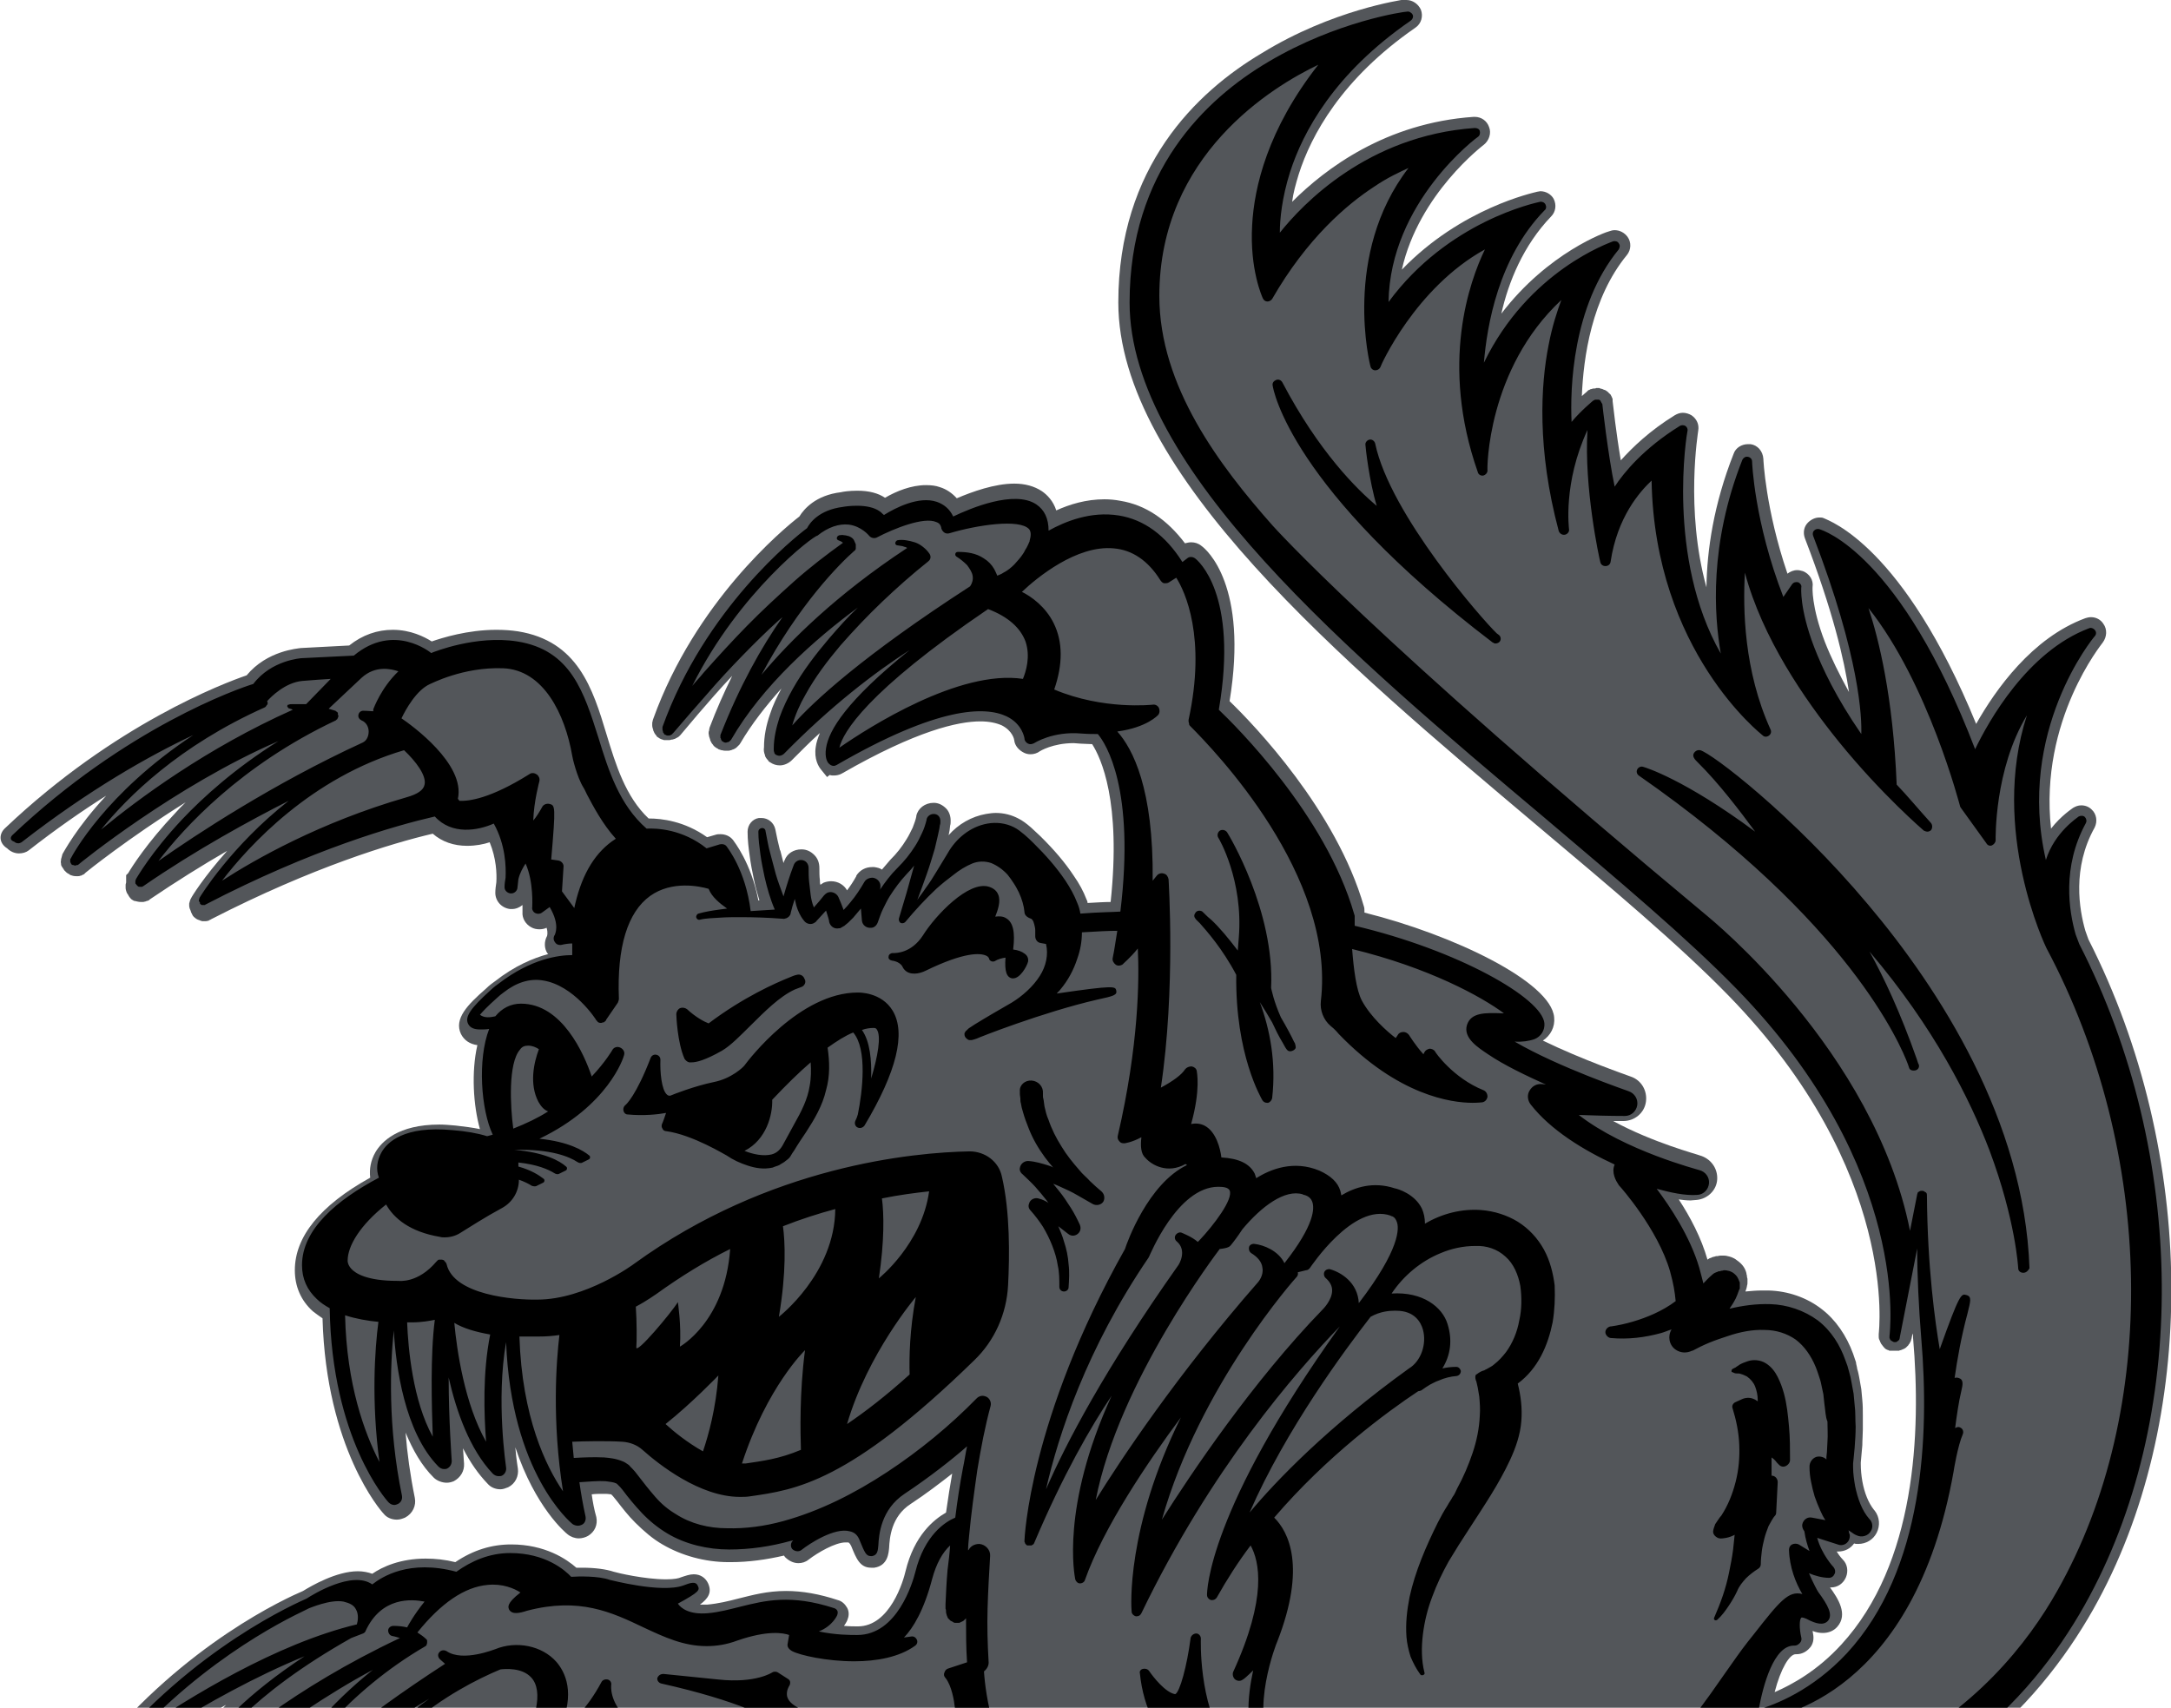 <svg width="300" height="236" viewBox="0 0 300 236" fill="none" xmlns="http://www.w3.org/2000/svg">
<g clip-path="url(#clip0_3262_26807)">
<g clip-path="url(#clip1_3262_26807)">
<path d="M0.708 114.443C15.871 100.041 31.034 94.379 34.081 93.33C36.915 89.904 41.167 89.625 41.592 89.555L48.252 89.205C50.094 87.737 52.149 87.038 54.275 87.038C56.755 87.038 58.668 88.017 59.66 88.646C61.077 88.156 64.62 87.038 68.588 87.038C69.65 87.038 70.642 87.108 71.563 87.248C79.853 88.576 81.908 95.147 83.821 101.509C85.097 105.704 86.443 110.108 89.631 113.114C89.631 113.114 89.631 113.114 89.702 113.114C91.403 113.114 94.591 113.464 97.709 115.701L98.913 115.352C99.126 115.282 99.339 115.282 99.551 115.282C100.26 115.282 100.897 115.561 101.322 116.121C101.393 116.26 103.802 119.197 104.794 124.44C104.865 124.44 104.865 124.44 104.936 124.44C104.653 123.461 104.369 122.482 104.157 121.434C103.944 120.455 103.732 119.336 103.59 118.218C103.448 117.239 103.306 116.121 103.306 114.932C103.306 114.023 103.944 113.184 104.865 113.045C105.007 113.045 105.078 113.045 105.22 113.045C106.141 113.045 106.92 113.674 107.133 114.583C107.345 115.701 107.558 116.61 107.77 117.449L107.841 117.589C107.983 118.148 108.125 118.707 108.266 119.267C108.337 119.127 108.337 118.987 108.408 118.917C108.762 117.938 109.683 117.379 110.746 117.379C111.455 117.379 112.022 117.659 112.518 118.148C113.014 118.637 113.226 119.267 113.226 119.966C113.226 120.525 113.226 121.084 113.297 121.643C113.297 121.853 113.297 122.063 113.368 122.273C113.51 122.203 113.651 122.063 113.793 121.993C114.147 121.853 114.502 121.783 114.856 121.783C115.777 121.783 116.627 122.273 117.052 123.042C117.477 122.482 117.903 121.853 118.328 121.084V121.014C118.824 120.245 119.603 119.826 120.524 119.826C120.595 119.826 120.666 119.826 120.808 119.826C121.233 119.896 121.587 119.966 121.87 120.175C122.225 119.756 122.65 119.267 123.004 118.847C123.925 117.938 124.634 117.029 125.271 115.981C125.626 115.421 125.838 114.932 126.122 114.373C126.334 113.814 126.547 113.254 126.618 112.835V112.765C126.83 111.716 127.822 110.947 129.027 110.947C129.664 110.947 130.231 111.227 130.727 111.716C131.152 112.136 131.365 112.765 131.365 113.394C131.365 113.674 131.365 113.883 131.294 114.093L131.223 114.722C131.152 115.002 131.152 115.212 131.082 115.421C132.428 113.883 134.27 112.835 136.254 112.485C136.679 112.415 137.175 112.345 137.6 112.345C138.734 112.345 139.797 112.625 140.718 113.114C141.285 113.394 141.852 113.814 142.489 114.373C142.914 114.792 143.34 115.142 143.765 115.561C145.678 117.449 147.166 119.197 148.37 121.014C149.15 122.133 149.716 123.182 150.142 124.3C150.212 124.44 150.283 124.58 150.283 124.789C151.559 124.72 152.622 124.65 153.472 124.65C154.96 110.737 152.126 104.725 150.921 102.838C150.354 102.838 149.787 102.768 149.291 102.768C149.008 102.768 148.654 102.698 148.37 102.698C145.465 102.698 143.694 103.816 143.694 103.816C143.34 104.096 142.844 104.236 142.418 104.236C142.064 104.236 141.781 104.166 141.497 104.026C140.789 103.677 140.222 103.047 140.151 102.278C140.151 102.208 139.938 101.02 138.451 100.251C137.671 99.901 136.679 99.692 135.475 99.692C132.428 99.692 126.689 100.95 116.344 106.892C115.989 107.102 115.564 107.172 115.21 107.172C114.998 107.172 114.856 107.172 114.643 107.102L114.289 107.382L113.439 106.333C113.155 105.984 112.447 104.935 112.73 103.187C112.801 102.628 113.014 101.999 113.297 101.3C111.951 102.488 110.675 103.816 109.4 105.075C108.975 105.494 108.337 105.774 107.77 105.774C107.274 105.774 106.849 105.634 106.424 105.354C106.282 105.284 106.141 105.145 106.141 105.075C105.928 104.865 105.786 104.655 105.715 104.446V104.376C105.574 104.026 105.503 103.677 105.574 103.257C105.574 101.789 105.857 100.251 106.424 98.643C106.778 97.524 107.345 96.336 107.983 95.147C105.857 97.524 103.873 100.041 102.314 102.698C102.244 102.768 102.244 102.838 102.173 102.908C102.102 102.977 102.102 102.977 102.031 103.047C101.96 103.117 101.889 103.187 101.748 103.327C101.677 103.397 101.606 103.397 101.535 103.467C101.393 103.537 101.252 103.607 101.181 103.607L101.039 103.677H100.968C100.827 103.746 100.685 103.746 100.543 103.746H100.472H100.331C100.118 103.746 99.976 103.746 99.764 103.677H99.693L99.268 103.537L99.197 103.467C99.055 103.397 98.913 103.327 98.843 103.257C98.772 103.187 98.63 103.117 98.559 102.977C98.488 102.838 98.347 102.768 98.276 102.558C98.205 102.418 98.134 102.348 98.134 102.208C98.063 102.069 98.063 101.929 97.992 101.789C97.992 101.649 97.921 101.509 97.921 101.369C97.921 101.23 97.921 101.09 97.992 100.95C97.992 100.88 97.992 100.74 98.063 100.531C98.984 98.084 100.047 95.707 101.181 93.4C100.331 94.309 99.48 95.217 98.63 96.196C97.142 97.874 95.725 99.552 94.024 101.579C93.954 101.649 93.883 101.719 93.812 101.789C93.741 101.859 93.599 101.929 93.458 101.999C93.316 102.069 93.245 102.139 93.103 102.139C93.032 102.208 92.891 102.208 92.82 102.208C92.749 102.208 92.607 102.278 92.537 102.278H92.466H92.111H92.04C91.97 102.278 91.899 102.278 91.828 102.278H91.757L91.332 102.139C91.19 102.069 91.049 101.999 90.978 101.929L90.765 101.789L90.694 101.649C90.552 101.509 90.411 101.3 90.34 101.09L90.269 100.95V100.88C90.198 100.67 90.127 100.461 90.127 100.251C90.127 100.181 90.127 100.041 90.127 100.041C90.127 99.971 90.127 99.762 90.198 99.622V99.552L90.269 99.342C96.079 83.193 108.195 73.126 110.463 71.378C111.1 70.329 112.73 68.442 116.202 68.022C116.485 67.952 117.336 67.813 118.469 67.813C120.099 67.813 121.374 68.162 122.296 68.791C123.854 67.882 125.909 67.043 127.964 67.043C128.673 67.043 129.31 67.114 129.877 67.323C130.798 67.603 131.578 68.162 132.215 68.861C134.341 67.952 137.459 66.834 140.151 66.834C141.639 66.834 142.914 67.183 143.977 67.882C144.686 68.372 145.536 69.211 145.961 70.539C147.803 69.7 150.071 69.001 152.622 69.001C153.33 69.001 154.109 69.071 154.818 69.211C158.29 69.77 161.266 71.797 163.746 75.083C164.029 75.013 164.313 74.943 164.596 74.943C165.092 74.943 165.588 75.083 166.013 75.433C166.722 75.922 172.532 80.886 169.91 96.895C173.311 100.181 184.648 111.996 188.474 125.279C188.545 125.489 188.545 125.698 188.545 125.908C188.545 125.978 188.545 126.048 188.545 126.118C200.874 129.194 214.336 135.695 214.761 140.589C214.903 141.917 214.265 143.106 213.203 143.805C218.658 146.462 224.964 148.629 225.319 148.769C226.807 149.258 227.657 150.726 227.444 152.264C227.232 153.802 225.886 154.921 224.327 154.921C224.043 154.921 223.76 154.921 223.477 154.921C223.264 154.921 223.051 154.921 222.91 154.921C228.436 157.927 234.601 159.535 234.884 159.675C236.372 160.094 237.364 161.422 237.293 162.96C237.222 164.498 235.947 165.687 234.459 165.827C234.176 165.827 233.892 165.897 233.609 165.897C233.042 165.897 232.475 165.827 231.979 165.757C233.538 168.134 235.097 171.07 235.947 174.076C236.018 174.006 236.089 174.006 236.16 173.936C236.23 173.866 236.372 173.866 236.514 173.797C236.585 173.727 236.656 173.727 236.939 173.657C237.081 173.587 237.152 173.587 237.364 173.587C237.435 173.587 237.506 173.517 237.86 173.517C237.931 173.517 238.002 173.517 238.002 173.517C238.214 173.517 238.498 173.517 238.71 173.587C239.065 173.657 239.561 173.797 239.986 174.146C240.907 174.775 241.19 175.404 241.332 175.964V176.034L241.403 176.313V176.453L241.474 176.733C241.474 176.873 241.474 177.012 241.474 177.222C241.474 177.432 241.474 177.502 241.403 177.712C241.403 177.851 241.332 177.991 241.332 178.061C241.261 178.201 241.261 178.341 241.19 178.481C241.97 178.411 242.678 178.341 243.458 178.341C243.741 178.341 244.095 178.341 244.379 178.341C247.071 178.411 249.693 179.319 251.748 180.927C253.661 182.395 255.149 184.563 256.07 187.079L256.353 187.918C256.424 188.128 256.495 188.268 256.495 188.478C256.495 188.478 256.637 189.037 256.637 189.177C256.778 189.596 256.849 190.016 256.92 190.365L257.203 191.973L257.345 193.511C257.416 194.21 257.416 194.909 257.416 195.609C257.416 195.958 257.416 196.308 257.416 196.587V196.657V197.566C257.416 198.265 257.345 198.964 257.345 199.733L257.133 202.11V202.32C257.133 203.089 257.203 203.858 257.345 204.697C257.629 206.305 258.195 207.703 258.975 208.682L259.046 208.752C259.754 209.661 259.825 210.849 259.329 211.828C258.833 212.806 257.841 213.366 256.778 213.366C256.566 213.366 256.353 213.366 256.212 213.296C255.716 213.995 254.936 214.414 254.015 214.414C253.944 214.414 253.873 214.414 253.802 214.414C254.228 215.114 254.653 215.533 254.653 215.533C255.29 216.162 255.432 217.141 255.078 217.98C254.724 218.819 253.944 219.378 253.023 219.378H252.881C253.944 220.846 255.432 223.083 253.873 224.831C253.377 225.39 252.669 225.67 251.889 225.67C251.464 225.67 250.968 225.6 250.472 225.39C250.472 225.53 250.543 225.67 250.543 225.81C250.685 226.509 250.543 227.278 250.047 227.767C249.622 228.257 248.984 228.606 248.276 228.606H248.134C247.284 228.606 246.079 230.564 245.229 233.849C247.638 232.801 251.11 230.913 254.44 227.278C264.714 216.092 265.494 198.055 264.36 184.912C264.36 184.703 264.36 184.493 264.289 184.283L264.147 184.982L264.076 185.192V185.262C264.006 185.402 263.935 185.541 263.864 185.681C263.793 185.751 263.722 185.821 263.722 185.891C263.651 185.961 263.51 186.101 263.368 186.241C263.297 186.31 263.226 186.31 263.155 186.38C263.014 186.45 262.801 186.52 262.659 186.59C262.588 186.59 262.518 186.59 262.447 186.66H262.305H261.738C261.667 186.66 261.597 186.66 261.526 186.66H261.455H261.313C261.242 186.66 261.171 186.66 261.171 186.66H261.101C261.03 186.66 260.959 186.59 260.959 186.59C260.888 186.59 260.746 186.52 260.605 186.45C260.463 186.31 260.321 186.241 260.321 186.171C260.25 186.101 260.179 186.031 260.038 185.821C259.896 185.681 259.896 185.541 259.825 185.472C259.825 185.402 259.754 185.262 259.683 185.122C259.613 184.982 259.613 184.772 259.613 184.703C259.613 184.633 259.613 184.493 259.613 184.353C259.613 184.143 262.518 161.842 238.852 137.583C232.05 130.592 222.555 122.622 212.494 114.163C185.357 91.302 154.535 65.366 154.535 41.806C154.535 23.07 165.305 12.723 174.374 7.34C184.152 1.328 193.717 -0 194.072 -0.07C194.213 -0 194.284 -0 194.355 -0C195.205 -0 195.985 0.559 196.339 1.328C196.693 2.237 196.41 3.285 195.56 3.845C185.357 10.906 181.176 18.735 179.476 24.049C179.05 25.447 178.696 26.705 178.554 27.894C183.16 23.28 191.521 16.988 203.637 16.149H203.779C204.7 16.149 205.479 16.708 205.763 17.547C206.117 18.386 205.763 19.435 205.054 19.994C204.983 20.064 196.056 26.775 193.717 37.262C201.937 28.733 211.927 26.635 212.423 26.496C212.565 26.496 212.707 26.426 212.848 26.426C213.628 26.426 214.336 26.845 214.69 27.474C215.116 28.313 214.974 29.292 214.336 29.921C210.51 33.906 208.455 38.94 207.463 43.344C213.911 34.885 221.989 32.019 222.414 31.949C222.626 31.879 222.839 31.809 223.122 31.809C223.831 31.809 224.468 32.158 224.894 32.718C225.46 33.487 225.39 34.535 224.823 35.234C219.934 41.177 218.8 49.426 218.588 54.739C218.871 54.46 219.154 54.25 219.225 54.18L219.367 54.04L219.438 53.97C219.509 53.9 219.509 53.9 219.579 53.9C219.65 53.9 219.721 53.761 219.934 53.761C220.075 53.691 220.146 53.691 220.288 53.691C220.359 53.691 220.501 53.691 220.571 53.621C220.642 53.621 220.642 53.621 220.713 53.621H220.997L221.138 53.691C221.209 53.691 221.351 53.761 221.422 53.761C221.563 53.831 221.705 53.9 221.776 53.9L221.918 53.97L222.201 54.18L222.272 54.25C222.343 54.32 222.343 54.39 222.414 54.39L222.555 54.53L222.626 54.669C222.697 54.739 222.697 54.879 222.768 54.949C222.768 55.019 222.839 55.089 222.839 55.159V55.229V55.438C222.91 55.998 223.335 59.913 223.972 63.618C225.602 61.8 228.011 59.493 231.412 57.396C231.767 57.186 232.121 57.046 232.546 57.046C232.971 57.046 233.396 57.186 233.75 57.396C234.459 57.885 234.813 58.654 234.672 59.493C234.672 59.633 232.829 70.399 235.805 81.165C235.876 76.062 236.797 69.7 239.561 62.709C239.844 61.87 240.694 61.381 241.545 61.381C241.686 61.381 241.757 61.381 241.899 61.381C242.891 61.521 243.599 62.36 243.67 63.408C243.67 63.478 243.954 70.329 247 79.278C247.355 78.998 247.851 78.788 248.347 78.788C248.63 78.788 248.843 78.858 249.126 78.928C250.047 79.278 250.614 80.187 250.472 81.096C250.472 81.096 250.26 83.752 252.173 88.716C253.023 90.883 254.157 93.19 255.503 95.637C254.865 91.233 253.236 84.311 249.409 74.384C249.126 73.615 249.268 72.776 249.835 72.217C250.26 71.797 250.827 71.518 251.393 71.518C251.606 71.518 251.819 71.518 251.96 71.588C252.881 72.007 263.014 75.503 273.075 100.041C275.768 95.287 280.798 88.156 288.167 85.43C288.38 85.36 288.663 85.29 288.947 85.29C289.655 85.29 290.293 85.64 290.647 86.199C291.214 86.968 291.143 88.017 290.576 88.786C290.505 88.925 281.79 99.482 283.42 114.513C284.837 112.695 286.396 111.716 286.467 111.646C286.821 111.437 287.175 111.297 287.6 111.297C288.167 111.297 288.663 111.506 289.017 111.856C289.726 112.485 289.868 113.534 289.443 114.373C286.325 119.966 287.317 125.698 288.167 128.635L288.592 129.823C303.614 159.325 303.897 196.517 289.23 222.454C281.648 235.807 266.84 252.166 239.206 253.984C233.255 254.193 229.074 256.71 229.003 256.71C228.649 256.92 228.295 257.06 227.87 257.06C227.374 257.06 226.948 256.92 226.523 256.57C226.24 256.361 226.098 256.151 225.956 255.801C223.051 257.06 220.642 258.877 220.571 258.877C220.146 259.157 219.65 259.367 219.154 259.367C218.517 259.367 217.879 259.087 217.454 258.598C216.958 258.038 216.745 257.269 216.887 256.57C216.674 256.71 216.391 256.78 216.108 256.85C215.682 256.92 215.257 256.99 214.832 256.99C214.336 256.99 213.84 256.92 213.273 256.78C213.203 256.99 213.061 257.199 212.848 257.409C212.423 257.899 211.785 258.178 211.077 258.178C210.439 258.178 210.297 258.178 206.471 256.151C198.465 255.661 196.268 246.433 196.197 246.363C196.126 246.014 195.843 245.804 195.418 245.804C194.78 245.804 194.213 246.293 193.859 246.713C194.284 247.971 195.631 249.789 196.552 250.768C196.977 251.257 197.189 251.886 197.118 252.585C197.048 253.215 196.693 253.844 196.126 254.193C194.426 255.382 191.379 255.941 186.844 255.941C185.923 255.941 185.002 255.941 184.152 255.871C184.435 256.011 184.648 256.081 184.861 256.151C185.994 256.57 186.632 257.829 186.207 258.947C185.923 259.716 185.286 260.276 184.506 260.485C185.923 261.045 187.624 261.674 189.608 262.303C190.316 262.513 192.371 263.212 191.733 265.309C191.308 266.707 190.246 266.917 189.608 266.917C189.112 266.917 188.474 266.777 187.624 266.567C186.915 266.428 185.923 266.148 184.577 265.868C181.318 265.169 178.129 264.75 175.153 264.75C173.736 264.75 172.461 264.82 171.327 264.96C172.319 265.309 173.169 265.519 173.878 265.659C174.728 265.868 175.437 266.498 175.649 267.406C175.862 268.315 175.508 269.154 174.799 269.713C173.453 270.762 171.54 271.251 169.131 271.251C167.43 271.251 165.446 270.972 163.25 270.482C163.037 270.413 162.825 270.413 162.612 270.343C162.541 270.552 162.47 270.762 162.329 271.042C161.904 271.671 161.195 272.02 160.416 272.02C159.99 272.02 159.636 271.951 159.282 271.741C158.573 271.321 157.015 270.832 153.755 270.832C150.708 270.832 147.874 271.251 147.803 271.251C147.662 271.251 147.52 271.251 147.449 271.251C140.222 271.251 133.349 267.756 127.397 261.184C127.326 261.114 127.255 261.045 127.185 260.905C123.925 261.254 122.721 263.422 122.721 263.491C122.366 264.26 121.516 264.75 120.666 264.75C120.595 264.75 120.524 264.75 120.453 264.75C119.532 264.68 118.682 263.981 118.469 263.072C118.328 262.443 118.115 261.953 117.832 261.464C117.407 262.093 116.698 262.513 115.919 262.513C115.848 262.513 115.777 262.513 115.706 262.513C114.714 262.443 113.935 261.744 113.651 260.765C113.297 259.297 111.596 256.78 110.746 255.661C110.534 255.452 110.179 255.172 109.754 254.892C109.825 256.221 109.825 257.199 109.825 257.269C109.825 258.318 109.117 259.227 108.054 259.507C107.912 259.576 107.699 259.576 107.487 259.576C106.637 259.576 105.857 259.087 105.432 258.318C99.409 246.503 91.899 244.056 86.656 244.056C84.105 244.056 82.475 244.686 82.404 244.686C82.121 244.755 81.837 244.825 81.625 244.825C80.775 244.825 79.995 244.336 79.57 243.637C79.357 243.217 79.287 242.728 79.287 242.239C77.586 243.217 75.46 243.986 73.051 243.986C72.13 243.986 71.209 243.847 70.288 243.637L68.446 244.336C68.304 244.406 52.078 251.607 46.764 258.738L46.622 258.947L46.552 259.017C46.41 259.087 46.339 259.227 46.197 259.297L46.056 259.367L45.985 259.437C45.701 259.576 45.418 259.646 45.135 259.646C45.064 259.646 44.922 259.646 44.851 259.646H44.639H44.568C44.355 259.576 44.213 259.507 44.072 259.437L43.93 259.367L43.859 259.297C43.717 259.227 43.647 259.087 43.505 258.947L43.363 258.807V258.738C43.292 258.598 43.221 258.458 43.151 258.318C43.151 258.178 43.08 258.038 43.08 257.969C43.08 257.899 43.08 257.829 43.08 257.689V257.619V257.409C43.788 252.446 45.63 247.762 48.465 243.567C44.142 246.783 39.891 250.418 36.632 254.193L36.49 254.333L36.419 254.403C36.278 254.473 36.136 254.613 35.994 254.683L35.923 254.753H35.852C35.569 254.823 35.356 254.892 35.073 254.892C34.861 254.892 34.719 254.892 34.506 254.823L34.364 254.753H34.294C34.223 254.753 34.152 254.683 34.081 254.613C34.01 254.613 33.868 254.543 33.798 254.403L33.656 254.263L33.585 254.193C33.514 254.123 33.514 254.123 33.443 254.054C33.373 253.984 33.302 253.914 33.231 253.704C33.16 253.564 33.16 253.494 33.089 253.354C33.089 253.285 33.018 253.145 33.018 252.935C33.018 252.865 33.018 252.725 33.018 252.585C33.018 252.515 33.018 252.446 33.089 252.306V252.166L33.16 251.956C33.16 251.886 35.782 245.524 41.875 238.254C33.798 243.777 27.279 249.3 26.925 249.579C26.712 249.719 26.5 249.859 26.287 249.929C26.145 249.999 25.933 249.999 25.791 250.069H25.72H25.508C25.437 250.069 25.295 250.069 25.224 250.069C25.082 250.069 24.941 249.999 24.87 249.999C24.799 249.999 24.657 249.929 24.516 249.859C24.374 249.789 24.303 249.719 24.232 249.719C24.161 249.649 24.09 249.649 23.949 249.509L23.807 249.37L23.736 249.3C23.665 249.23 23.665 249.16 23.595 249.16C23.524 249.09 23.453 248.95 23.382 248.81C23.311 248.67 23.311 248.601 23.311 248.461C23.311 248.391 23.311 248.251 23.311 248.181V248.041V247.832C23.382 247.132 24.303 242.309 31.247 235.597C22.674 240.351 16.297 244.965 16.226 245.035C16.155 245.105 16.013 245.175 15.942 245.175L15.871 245.245H15.8C15.517 245.385 15.234 245.385 15.021 245.385C14.738 245.385 14.454 245.315 14.171 245.245C14.1 245.245 14.029 245.175 13.958 245.175L13.817 245.105L13.675 244.965C13.604 244.895 13.533 244.825 13.533 244.825C13.462 244.755 13.391 244.686 13.391 244.616L13.25 244.406L13.179 244.336C13.108 244.266 13.108 244.196 13.108 244.126C13.037 243.986 13.037 243.847 12.966 243.777C12.966 243.637 12.966 243.497 12.966 243.427C12.966 243.287 12.966 243.148 12.966 243.008C12.966 242.868 13.037 242.728 13.108 242.588C13.108 242.518 13.179 242.448 13.25 242.379L13.321 242.239L13.462 242.099C25.649 227.068 39.749 220.776 41.875 219.867C43.009 219.168 46.481 217.141 49.457 217.141C50.165 217.141 50.874 217.281 51.441 217.49C52.858 216.512 55.338 215.393 58.809 215.393C60.156 215.393 61.502 215.533 62.919 215.883C65.399 214.205 67.95 213.436 70.642 213.436C75.319 213.436 78.295 215.463 79.641 216.652C79.853 216.652 80.137 216.652 80.42 216.652C82.263 216.652 83.75 216.861 84.813 217.211C85.238 217.351 89.065 218.259 92.04 218.259C93.174 218.259 93.812 218.12 94.095 217.98C94.733 217.77 95.3 217.56 95.867 217.56C96.788 217.56 97.496 218.05 97.851 218.819C98.417 220.077 97.851 220.916 96.717 221.755C96.859 221.755 96.93 221.755 97.071 221.755C97.284 221.755 97.496 221.755 97.709 221.755C99.268 221.615 100.685 221.266 102.031 220.916C104.015 220.427 105.999 219.867 108.621 219.867C110.888 219.867 113.226 220.287 115.777 221.126C116.344 221.266 116.769 221.685 117.052 222.174C117.336 222.664 117.336 223.293 117.123 223.782C117.123 223.852 116.981 224.202 116.627 224.691C117.407 224.761 118.044 224.761 118.54 224.761C123.004 224.761 124.846 218.399 125.13 217.141C126.334 212.177 129.027 210.01 130.727 209.031C131.011 207.004 131.294 205.256 131.578 203.648C129.877 204.977 127.964 206.445 125.838 207.843C123.146 209.591 122.933 212.527 122.862 213.925C122.792 214.554 122.721 216.372 120.808 216.652C120.666 216.652 120.524 216.652 120.382 216.652C118.824 216.652 118.328 215.393 117.619 213.645C117.407 213.226 117.265 213.156 117.194 213.156C117.123 213.156 116.981 213.156 116.84 213.156C115.423 213.156 113.014 214.554 111.738 215.533C111.313 215.883 110.817 216.022 110.321 216.022C109.613 216.022 108.975 215.673 108.479 215.183C108.408 215.113 108.408 215.044 108.337 214.974C105.928 215.533 103.448 215.883 100.968 215.883H100.685C97.425 215.883 94.166 214.974 91.544 213.436C90.198 212.667 88.994 211.618 87.789 210.43C86.797 209.451 85.947 208.332 85.238 207.423L84.955 207.074C84.813 206.864 84.601 206.654 84.459 206.515C84.317 206.515 84.034 206.445 83.68 206.445C83.538 206.445 83.396 206.445 83.254 206.445C82.758 206.445 82.263 206.445 81.766 206.515C81.908 207.563 82.121 208.682 82.404 209.66C82.617 210.709 82.192 211.688 81.27 212.247C80.916 212.457 80.42 212.597 79.995 212.597C79.428 212.597 78.862 212.387 78.436 212.037C78.153 211.828 73.972 208.332 71.209 200.013C71.351 201.761 71.563 202.879 71.563 202.949C71.705 203.998 71.209 205.046 70.217 205.536C69.863 205.676 69.509 205.815 69.154 205.815C68.446 205.815 67.808 205.536 67.383 205.046C66.108 203.718 64.974 202.11 63.982 200.153C64.053 201.411 64.124 202.18 64.124 202.25C64.195 203.299 63.628 204.207 62.706 204.697C62.352 204.837 62.069 204.907 61.715 204.907C61.077 204.907 60.368 204.627 59.943 204.208C58.243 202.53 57.038 200.362 56.046 197.985C56.259 200.782 56.684 203.858 57.322 207.004C57.534 208.053 57.038 209.171 55.975 209.73C55.621 209.87 55.267 210.01 54.842 210.01C54.133 210.01 53.425 209.73 52.999 209.171C52.645 208.822 45.064 200.153 44.568 182.186C44.072 181.836 43.647 181.557 43.221 181.207C41.592 179.739 40.742 177.781 40.742 175.544C40.742 170.93 44.213 166.596 51.157 162.751C51.015 161.562 51.228 160.374 51.866 159.255C52.716 157.787 54.983 155.41 60.723 155.41C61.431 155.41 62.211 155.48 62.99 155.55C64.195 155.69 65.328 155.83 66.32 156.039C65.399 152.754 65.116 148.139 65.966 144.434C64.903 144.294 64.124 143.735 63.699 142.896C62.706 140.799 64.62 138.841 67.1 136.674C67.241 136.534 67.666 136.115 68.375 135.626C71.138 133.458 73.689 132.41 75.744 131.85C75.744 131.78 75.673 131.78 75.673 131.78C75.177 131.081 75.177 130.103 75.602 129.334C75.602 129.264 75.744 128.914 75.531 128.215C75.248 128.355 74.894 128.425 74.539 128.425C74.185 128.425 73.76 128.355 73.406 128.145C72.626 127.726 72.13 126.887 72.201 126.048C72.201 125.838 72.201 125.489 72.201 125.069C71.776 125.419 71.28 125.628 70.713 125.628C70.642 125.628 70.571 125.628 70.501 125.628C69.296 125.489 68.446 124.51 68.446 123.391C68.446 122.902 68.517 122.412 68.588 121.923C68.658 120.735 68.588 118.637 67.666 116.4C66.816 116.68 65.753 116.89 64.549 116.89C62.706 116.89 61.077 116.33 59.801 115.212C54.133 116.54 43.221 119.826 29.192 127.027C29.121 127.096 29.05 127.096 28.909 127.166L28.838 127.236H28.767C28.625 127.306 28.413 127.306 28.271 127.306H28.129H28.058C27.917 127.306 27.846 127.306 27.775 127.236H27.704L27.562 127.166C27.492 127.166 27.421 127.096 27.35 127.096L27.208 127.027L26.996 126.887L26.925 126.817C26.783 126.747 26.712 126.607 26.641 126.537L26.57 126.397L26.5 126.258C26.429 126.118 26.358 125.978 26.358 125.908C26.358 125.838 26.287 125.768 26.216 125.558C26.145 125.349 26.145 125.209 26.145 125.139V124.999V124.859C26.216 124.58 26.287 124.3 26.429 124.09C26.429 124.02 28.129 121.224 31.389 117.589C27.988 119.546 24.303 121.853 20.689 124.3L20.548 124.44H20.477C20.406 124.51 20.335 124.51 20.264 124.51L20.123 124.58H20.052C19.91 124.65 19.768 124.65 19.698 124.65H19.627H19.485C19.202 124.65 18.918 124.58 18.635 124.51H18.564L18.422 124.44C18.28 124.37 18.068 124.23 17.997 124.09L17.926 124.02L17.785 123.811C17.714 123.671 17.643 123.531 17.572 123.461C17.501 123.391 17.501 123.251 17.43 123.112C17.359 122.902 17.359 122.762 17.359 122.692C17.359 122.622 17.359 122.482 17.359 122.273C17.359 122.133 17.43 122.063 17.43 121.923V120.944L17.714 120.665C18.21 119.826 20.264 116.54 24.232 112.345C24.657 111.856 25.153 111.367 25.649 110.877C17.714 115.841 11.903 120.525 11.833 120.595L11.691 120.735L11.62 120.805C11.549 120.874 11.408 120.874 11.337 120.944L11.195 121.014H11.124C10.982 121.084 10.841 121.084 10.77 121.084H10.699H10.486C10.203 121.084 9.99 121.014 9.778 120.944L9.636 120.874L9.565 120.805C9.424 120.735 9.282 120.665 9.211 120.595L9.14 120.525L8.857 120.245L8.786 120.105C8.786 120.036 8.715 120.036 8.715 120.036C8.715 119.966 8.573 119.826 8.502 119.686C8.432 119.546 8.432 119.406 8.432 119.336C8.432 119.267 8.361 119.127 8.432 118.917C8.432 118.777 8.432 118.637 8.502 118.567C8.502 118.498 8.502 118.428 8.573 118.288V118.218L8.644 118.008C8.786 117.798 10.557 114.373 14.667 109.968C11.337 112.066 7.723 114.583 3.968 117.519C3.613 117.798 3.117 117.938 2.621 117.938C1.984 117.938 1.417 117.659 0.992 117.239C-0.213 116.47 -0.142 115.212 0.708 114.443Z" fill="#53565A"/>
<path d="M123.287 132.76C123.217 132.76 123.217 132.76 123.287 132.76C122.933 132.69 122.721 132.48 122.791 132.201C122.791 131.921 123.075 131.711 123.358 131.711C123.358 131.711 123.358 131.711 123.429 131.711C123.713 131.711 125.909 131.781 127.539 129.264C129.239 126.538 133.845 121.644 136.679 122.553C137.317 122.763 137.742 123.112 137.954 123.672C138.309 124.58 137.884 125.769 137.529 126.678C138.025 126.608 138.592 126.608 139.017 126.887C140.009 127.447 140.293 128.845 140.009 131.152C140.009 131.222 140.009 131.222 140.009 131.222C140.647 131.292 141.214 131.502 141.568 131.781C141.993 132.061 142.135 132.48 142.064 132.9C141.851 133.669 140.93 135.207 140.009 135.207C139.938 135.207 139.868 135.207 139.868 135.207C139.088 135.067 138.805 134.228 138.946 132.34C138.45 132.41 137.884 132.55 137.458 132.83C137.317 132.9 137.104 132.9 136.962 132.83C136.821 132.76 136.679 132.62 136.679 132.48C136.679 132.48 136.608 132.201 136.254 132.061C135.475 131.711 133.349 131.502 127.893 134.158C127.751 134.228 126.618 134.787 125.626 134.438C125.201 134.298 124.846 133.948 124.634 133.459C124.209 132.9 123.429 132.76 123.287 132.76ZM179.05 144.785C178.979 145.064 178.696 145.204 178.413 145.274C177.917 145.344 177.775 145.064 177.279 144.155C176.641 143.107 176.216 142.198 175.791 141.289C175.295 140.45 174.728 139.471 174.09 138.493C175.508 142.338 176.358 146.812 175.791 151.776C175.72 152.055 175.508 152.335 175.224 152.405C175.153 152.405 175.153 152.405 175.082 152.405C174.799 152.405 174.586 152.265 174.445 152.055C174.303 151.776 170.689 145.763 170.831 134.717C168.918 131.082 166.722 128.635 165.8 127.587C165.021 126.887 164.879 126.608 165.163 126.188C165.304 125.909 165.659 125.769 166.013 125.909C166.084 125.909 166.155 125.979 166.367 126.188C166.367 126.188 166.438 126.258 166.509 126.328C166.58 126.398 166.58 126.398 166.651 126.468C166.792 126.608 167.005 126.818 167.359 127.097C168.493 128.146 169.768 129.684 171.044 131.362C171.115 130.733 171.115 130.173 171.185 129.544C171.823 121.644 168.422 115.842 168.351 115.772C168.139 115.422 168.28 115.003 168.564 114.793C168.918 114.583 169.343 114.723 169.556 115.003C169.839 115.422 176.145 125.909 175.649 136.535C175.72 136.815 176.004 138.353 176.996 140.59C177.775 141.918 178.484 143.246 178.838 144.015C178.838 144.015 178.838 144.085 178.909 144.085C179.05 144.505 179.05 144.715 179.05 144.785ZM89.915 146.183C90.056 145.833 90.411 145.693 90.694 145.763C91.049 145.833 91.261 146.113 91.261 146.462C91.19 148.07 91.403 150.657 92.182 151.286C92.324 151.426 92.466 151.426 92.607 151.426C93.103 151.216 95.938 150.098 98.63 149.538C101.11 149.049 102.74 147.441 102.881 147.231C103.448 146.462 110.534 137.164 118.54 137.164C118.682 137.164 121.8 137.094 123.358 139.681C125.201 142.757 123.925 148.07 119.461 155.551C119.249 155.83 118.894 155.97 118.54 155.83C118.186 155.691 118.044 155.271 118.186 154.921C118.328 154.642 118.469 154.292 118.54 154.013C119.178 150.867 119.886 144.994 117.902 142.687C116.84 143.107 115.635 143.876 114.36 144.785C114.643 146.672 114.714 148.699 114.147 150.657C113.651 152.824 112.518 154.712 111.384 156.46C110.817 157.298 110.25 158.137 109.754 158.976C109.612 159.186 109.4 159.466 109.258 159.745C109.116 160.025 108.833 160.235 108.55 160.444C108.337 160.654 107.983 160.794 107.699 161.004C107.416 161.144 107.062 161.213 106.778 161.353C105.503 161.633 104.369 161.423 103.306 161.074C102.244 160.724 101.322 160.305 100.401 159.675C100.33 159.675 95.725 156.809 92.04 156.32C91.828 156.32 91.615 156.18 91.544 155.97C91.403 155.76 91.403 155.551 91.474 155.341C91.615 155.061 91.828 154.432 92.04 153.803C90.907 154.013 88.923 154.222 86.726 154.013C86.443 154.013 86.23 153.803 86.159 153.523C86.089 153.244 86.159 152.964 86.372 152.754C86.514 152.684 87.931 151.356 89.915 146.183ZM120.382 149.049C121.304 145.973 121.8 143.177 121.162 142.268C121.091 142.128 120.949 142.058 120.737 142.058C120.241 142.058 119.674 142.128 119.107 142.338C120.241 143.946 120.453 146.532 120.382 149.049ZM106.637 159.536C107.416 159.326 107.912 158.767 108.266 158.067C108.762 157.159 109.258 156.25 109.754 155.341C110.746 153.593 111.596 151.915 111.88 150.098C112.092 148.979 112.092 147.93 112.022 146.812C110.392 148.21 108.621 149.958 106.707 151.985C106.778 154.013 105.928 157.508 102.881 159.046C104.086 159.536 105.503 159.815 106.637 159.536ZM142.56 149.329C143.481 149.399 144.19 150.168 144.119 151.076C144.119 151.146 144.119 151.286 144.119 151.426C144.119 151.566 144.119 151.706 144.19 151.915C144.261 152.195 144.261 152.545 144.331 152.894C144.473 153.523 144.615 154.152 144.898 154.782C145.323 156.04 145.961 157.298 146.67 158.417C147.378 159.605 148.228 160.654 149.15 161.703C149.575 162.262 150.142 162.682 150.637 163.241C151.133 163.73 151.7 164.22 152.196 164.639L152.267 164.709C152.621 165.058 152.692 165.618 152.48 166.037C152.196 166.527 151.488 166.666 150.992 166.387C150.283 165.967 149.504 165.548 148.795 165.128C148.087 164.709 147.307 164.359 146.528 164.01C146.244 163.87 145.89 163.73 145.536 163.59C145.819 163.94 146.103 164.289 146.386 164.639C146.953 165.338 147.449 166.107 147.945 166.876C148.441 167.645 148.866 168.484 149.22 169.253C149.362 169.603 149.362 170.022 149.079 170.372C148.724 170.791 148.087 170.931 147.591 170.511C147.166 170.162 146.67 169.812 146.244 169.463C146.528 170.162 146.811 170.791 147.024 171.56C147.378 172.609 147.591 173.657 147.662 174.706C147.803 175.755 147.732 176.873 147.662 177.922C147.662 178.202 147.378 178.481 147.024 178.481C146.67 178.481 146.386 178.202 146.386 177.852V177.782C146.386 176.803 146.386 175.825 146.174 174.916C146.032 173.937 145.749 173.028 145.394 172.119C145.04 171.211 144.615 170.372 144.119 169.533C143.623 168.764 142.985 167.925 142.418 167.296C142.135 167.016 142.064 166.666 142.206 166.317C142.347 165.758 142.985 165.478 143.481 165.618C144.048 165.758 144.473 165.967 144.898 166.247C144.827 166.177 144.757 166.107 144.686 165.967C144.19 165.338 143.623 164.639 143.056 164.01C142.489 163.381 141.851 162.821 141.285 162.262C141.001 162.052 140.859 161.703 140.93 161.423C141.001 160.864 141.497 160.444 142.064 160.444C143.127 160.514 143.977 160.794 144.898 161.074C145.111 161.144 145.323 161.213 145.536 161.353C145.182 160.934 144.757 160.444 144.402 159.955C143.481 158.697 142.702 157.368 142.135 155.9C141.851 155.201 141.568 154.432 141.355 153.663C141.214 153.244 141.143 152.894 141.072 152.475C141.001 152.265 141.001 152.055 141.001 151.845C141.001 151.636 140.93 151.426 140.93 151.146V151.007C140.93 150.937 140.93 150.867 140.93 150.797C140.859 149.958 141.639 149.259 142.56 149.329ZM110.746 136.395C110.746 136.395 110.392 136.535 109.825 136.745C107.699 137.724 105.645 139.821 103.732 141.708C102.314 143.107 100.968 144.505 99.764 145.204C97.425 146.532 96.221 146.812 95.583 146.812C95.442 146.812 95.3 146.812 95.229 146.812C94.945 146.742 94.733 146.532 94.591 146.323C93.599 144.085 93.457 140.38 93.457 140.17C93.457 139.821 93.67 139.471 93.954 139.332C94.308 139.192 94.662 139.262 94.945 139.471C96.15 140.59 97.355 141.219 97.921 141.429C102.74 137.793 107.203 135.836 109.117 135.067C109.471 134.927 109.754 134.787 110.108 134.717C110.604 134.578 111.03 134.857 111.171 135.277C111.455 135.696 111.171 136.255 110.746 136.395ZM245.867 202.46C245.654 202.251 245.441 202.041 245.3 201.831C245.158 201.691 245.016 201.552 244.804 201.412C244.804 202.041 244.804 202.74 244.804 203.369V203.929C245.3 203.929 245.654 204.348 245.654 204.837L245.441 209.032C245.441 209.242 245.371 209.382 245.229 209.521C245.087 209.661 244.945 209.941 244.804 210.151C244.662 210.43 244.52 210.64 244.379 210.92C244.166 211.479 243.954 212.038 243.812 212.597C243.67 213.157 243.528 213.786 243.458 214.345C243.387 214.974 243.316 215.534 243.316 216.163C243.316 216.443 243.174 216.652 242.962 216.792C242.395 217.142 241.757 217.631 241.261 218.12C240.765 218.68 240.34 219.169 240.056 219.868C239.702 220.637 239.277 221.336 238.852 221.965C238.427 222.595 237.931 223.294 237.293 223.853C237.222 223.923 237.081 223.923 237.01 223.923C236.868 223.853 236.797 223.713 236.868 223.573C237.293 222.595 237.718 221.546 238.073 220.497C238.427 219.449 238.71 218.4 238.923 217.351C239.135 216.303 239.348 215.254 239.49 214.135C239.561 213.436 239.631 212.807 239.702 212.108C239.631 212.108 239.631 212.178 239.561 212.178C239.135 212.388 238.71 212.528 238.073 212.597C237.931 212.597 237.718 212.667 237.364 212.528C237.222 212.458 237.01 212.318 236.868 212.108C236.726 211.898 236.726 211.759 236.726 211.619C236.797 211.129 236.939 210.92 237.01 210.64C237.151 210.43 237.293 210.221 237.435 210.011C237.577 209.801 237.718 209.591 237.86 209.452C238.781 208.053 239.419 206.445 239.844 204.768C240.269 203.09 240.411 201.412 240.34 199.664C240.269 197.916 239.915 196.238 239.419 194.631C239.277 194.281 239.49 193.931 239.773 193.792L240.694 193.372C241.119 193.162 241.757 193.093 242.253 193.302C242.466 193.372 242.678 193.512 242.891 193.652C242.891 193.582 242.891 193.512 242.891 193.442C242.891 192.813 242.749 192.184 242.536 191.624C242.324 191.065 241.899 190.576 241.403 190.226C241.119 190.086 240.836 189.947 240.552 189.877C240.411 189.807 240.269 189.807 240.056 189.807C239.986 189.807 239.773 189.807 239.631 189.737C239.49 189.667 239.348 189.597 239.277 189.597C239.277 189.527 239.277 189.457 239.277 189.387C239.277 189.317 239.348 189.247 239.348 189.247L239.419 189.178L239.561 189.108L239.844 188.968C239.986 188.828 240.198 188.758 240.34 188.618C240.694 188.409 241.048 188.269 241.474 188.129C242.253 187.849 243.245 187.919 244.024 188.409C244.804 188.898 245.3 189.597 245.654 190.296C246.008 190.995 246.292 191.764 246.504 192.533C246.929 194.071 247.071 195.609 247.213 197.147C247.355 198.685 247.355 200.223 247.355 201.761C247.355 201.971 247.284 202.181 247.071 202.391C246.646 202.81 246.15 202.74 245.867 202.46ZM91.686 231.333C91.686 231.333 93.67 231.543 99.268 232.102C104.44 232.662 106.707 231.124 106.707 231.124C106.92 230.984 107.274 230.984 107.487 231.124L108.904 232.033C109.046 232.102 109.187 232.312 109.187 232.452C109.187 232.662 109.187 232.802 109.046 233.011C109.046 233.011 108.621 233.64 108.762 234.409C108.904 235.039 109.471 235.598 110.463 236.087C113.864 237.835 119.745 242.659 120.028 242.869C120.312 243.078 120.382 243.498 120.17 243.777C120.028 243.987 119.816 244.057 119.603 244.057C119.461 244.057 119.39 244.057 119.249 243.987C119.178 243.987 113.793 241.051 107.77 240.981C105.645 240.981 104.865 240.981 104.865 240.142C104.865 239.513 104.865 239.303 108.833 238.954C106.849 237.555 102.031 235.039 91.403 232.662C91.049 232.592 90.765 232.242 90.836 231.893C90.978 231.543 91.261 231.333 91.686 231.333ZM157.936 230.634C158.219 230.564 158.573 230.634 158.786 230.914C159.353 231.753 161.053 233.92 162.399 234.13C163.037 233.85 164.029 230.215 164.525 226.37C164.596 226.02 164.95 225.741 165.304 225.741C165.659 225.741 165.942 226.09 165.942 226.44C165.942 226.51 165.588 235.318 169.414 240.981C169.556 241.191 169.556 241.54 169.414 241.75C169.272 241.96 168.989 242.1 168.706 242.03C168.635 242.03 167.147 241.75 165.588 240.701C166.013 241.89 166.722 243.428 167.784 244.616C167.997 244.896 167.997 245.246 167.784 245.455C167.643 245.595 167.43 245.735 167.218 245.735C167.147 245.735 167.005 245.735 166.934 245.665C166.58 245.525 158.502 241.47 157.51 231.194C157.44 231.054 157.581 230.704 157.936 230.634ZM1.7 115.422C17.43 100.531 32.947 95.148 35.002 94.519C37.482 91.233 41.592 90.954 41.733 90.954L48.89 90.604C54.416 85.99 59.518 90.185 59.589 90.254C59.66 90.254 59.731 90.185 59.731 90.185C59.943 90.115 65.753 87.738 71.493 88.647C78.932 89.835 80.704 95.707 82.688 101.93C84.105 106.544 85.593 111.228 89.348 114.513C90.765 114.443 94.308 114.583 97.638 117.24L99.48 116.681C99.835 116.611 100.189 116.681 100.401 116.96C100.472 117.1 103.023 120.176 103.732 125.909C104.794 125.839 105.928 125.769 107.062 125.699C106.424 124.231 105.999 122.693 105.645 121.155C105.432 120.106 105.219 119.127 105.078 118.079C104.936 117.03 104.794 115.981 104.794 114.933C104.794 114.723 104.936 114.513 105.219 114.443C105.503 114.374 105.786 114.583 105.786 114.863C105.999 115.842 106.141 116.89 106.424 117.869C106.707 118.848 106.92 119.827 107.203 120.805C107.487 121.784 107.841 122.693 108.195 123.672C108.195 123.742 108.266 123.811 108.266 123.881C108.691 122.413 109.116 121.015 109.683 119.547C109.825 119.127 110.25 118.848 110.675 118.848C111.313 118.848 111.738 119.337 111.738 119.966V120.036C111.738 120.596 111.738 121.225 111.809 121.854C111.88 122.483 111.951 123.042 112.022 123.672C112.092 124.231 112.234 124.86 112.447 125.349V125.419C112.943 124.86 113.439 124.301 113.864 123.742C114.005 123.602 114.147 123.462 114.289 123.392C114.856 123.112 115.564 123.392 115.848 123.951C116.131 124.58 116.344 125.14 116.556 125.699V125.769C116.911 125.419 117.265 125 117.548 124.65C118.257 123.811 118.894 122.833 119.461 121.854C119.674 121.504 120.099 121.295 120.595 121.295C121.233 121.365 121.729 121.924 121.658 122.553C121.658 122.693 121.658 122.833 121.587 122.972C122.296 121.924 123.075 120.875 123.996 119.966C124.988 118.988 125.767 118.009 126.476 116.89C126.83 116.331 127.114 115.772 127.397 115.143C127.68 114.583 127.893 113.884 128.035 113.325V113.255C128.106 112.836 128.531 112.486 129.027 112.486C129.594 112.486 129.948 112.905 129.948 113.465C129.948 113.744 129.948 113.884 129.877 114.024L129.806 114.513C129.735 114.863 129.664 115.143 129.594 115.492C129.452 116.121 129.31 116.75 129.168 117.31C128.814 118.498 128.46 119.687 128.035 120.875C127.61 122.064 127.184 123.252 126.759 124.371C127.114 123.811 127.539 123.322 127.893 122.763C128.46 121.994 128.956 121.225 129.452 120.386C129.948 119.547 130.444 118.778 130.94 117.939C132.073 115.912 134.057 114.234 136.467 113.814C137.671 113.605 138.946 113.744 140.08 114.304C140.647 114.583 141.143 115.003 141.568 115.352C141.993 115.702 142.418 116.121 142.843 116.541C144.473 118.149 145.961 119.827 147.236 121.714C147.874 122.693 148.441 123.672 148.866 124.79C149.079 125.28 149.22 125.769 149.291 126.258C151.913 126.049 153.826 126.049 154.818 125.979C156.873 109.06 152.834 102.768 151.7 101.44C150.992 101.44 150.283 101.44 149.433 101.37C145.465 101.021 142.914 102.699 142.914 102.699C142.631 102.838 142.347 102.908 142.064 102.768C141.781 102.629 141.568 102.349 141.568 102.069C141.568 101.999 141.285 100.042 139.088 98.993C136.112 97.595 129.664 97.595 115.635 105.705C115.493 105.775 115.352 105.844 115.21 105.844C114.927 105.844 114.714 105.705 114.501 105.495C114.36 105.355 113.935 104.726 114.147 103.398C114.501 100.951 116.981 96.826 125.697 89.835C120.808 92.981 114.785 97.595 108.337 104.167C108.195 104.306 107.912 104.446 107.699 104.446C107.558 104.446 107.345 104.376 107.203 104.306L107.133 104.237C107.062 104.167 106.991 104.097 106.991 103.957C106.92 103.817 106.92 103.677 106.92 103.468C106.92 101.999 107.274 100.531 107.699 99.203C108.195 97.805 108.833 96.477 109.542 95.218C110.959 92.701 112.73 90.394 114.572 88.227C115.848 86.759 117.123 85.291 118.54 83.963C112.659 88.297 105.361 94.729 101.039 102.209C101.039 102.209 101.039 102.279 100.968 102.279L100.897 102.349C100.897 102.419 100.826 102.419 100.826 102.419L100.756 102.489C100.685 102.489 100.685 102.559 100.614 102.559H100.543C100.472 102.559 100.401 102.629 100.33 102.629C100.26 102.629 100.118 102.629 100.047 102.559H99.976L99.905 102.489C99.835 102.419 99.835 102.419 99.764 102.419C99.693 102.349 99.693 102.349 99.693 102.279C99.693 102.209 99.622 102.209 99.622 102.139C99.622 102.069 99.622 101.999 99.551 101.999C99.551 101.93 99.551 101.93 99.551 101.86C99.551 101.79 99.551 101.72 99.551 101.72C99.551 101.65 99.551 101.65 99.551 101.58C102.173 94.869 105.219 89.416 108.125 85.291C107.983 85.431 107.77 85.57 107.629 85.71C105.857 87.318 104.227 88.926 102.527 90.674C100.897 92.352 99.268 94.1 97.709 95.917C96.15 97.665 94.591 99.483 93.032 101.3C93.032 101.3 92.962 101.3 92.962 101.37C92.891 101.44 92.891 101.44 92.82 101.51C92.749 101.51 92.749 101.58 92.678 101.58C92.678 101.58 92.607 101.58 92.536 101.65C92.466 101.65 92.395 101.65 92.324 101.65C92.324 101.65 92.324 101.65 92.253 101.65C92.182 101.65 92.111 101.65 92.04 101.58C91.97 101.58 91.899 101.51 91.828 101.51C91.828 101.51 91.828 101.44 91.757 101.44C91.757 101.44 91.757 101.44 91.757 101.37C91.686 101.3 91.615 101.23 91.615 101.16C91.615 101.16 91.615 101.16 91.615 101.091C91.615 101.021 91.544 100.951 91.544 100.811V100.741C91.544 100.671 91.544 100.601 91.544 100.531C91.544 100.531 91.544 100.531 91.544 100.461C97.425 84.102 109.825 74.245 111.526 72.987C111.88 72.288 113.155 70.47 116.485 70.05C116.84 69.981 119.957 69.491 121.587 70.68C121.8 70.82 121.941 71.029 122.154 71.169C123.713 70.19 126.972 68.512 129.452 69.351C130.444 69.701 131.223 70.33 131.719 71.379C134.057 70.26 140.151 67.674 143.198 69.701C144.331 70.47 144.898 71.658 144.898 73.336C147.166 72.078 150.708 70.61 154.605 71.239C158.077 71.798 161.053 73.965 163.391 77.671L164.029 77.181C164.313 76.902 164.808 76.902 165.163 77.181C165.446 77.391 171.185 82.005 168.422 98.084C170.689 100.252 183.16 112.556 187.128 126.328C187.128 126.398 187.199 126.468 187.199 126.608C187.199 126.957 187.199 127.447 187.199 127.936C201.441 131.292 213.132 137.933 213.415 141.429C213.486 142.408 212.919 143.246 212.069 143.596C211.289 143.876 210.297 144.015 209.305 143.946C215.399 147.511 224.894 150.727 225.035 150.797C225.885 151.076 226.381 151.915 226.24 152.754C226.098 153.593 225.39 154.222 224.539 154.222C222.343 154.222 220.075 154.152 218.162 154.083C224.539 159.046 234.672 161.633 234.813 161.703C235.663 161.913 236.23 162.682 236.159 163.52C236.089 164.359 235.451 165.058 234.601 165.128C232.829 165.268 230.774 164.779 228.932 164.289C230.774 166.736 233.538 170.861 234.813 175.195C235.026 176.034 235.238 176.733 235.38 177.363C235.734 177.013 236.018 176.664 236.514 176.244C236.655 176.104 236.797 175.964 237.151 175.825C237.222 175.825 237.293 175.755 237.364 175.755C237.435 175.685 237.435 175.685 237.647 175.685C237.718 175.685 237.789 175.615 237.86 175.615C237.931 175.615 238.002 175.615 238.214 175.545C238.356 175.545 238.569 175.545 238.781 175.615C238.923 175.615 239.277 175.755 239.49 175.895C240.056 176.314 240.198 176.664 240.34 177.083L240.411 177.223V177.293V177.433C240.411 177.503 240.411 177.642 240.411 177.712C240.411 177.852 240.411 177.922 240.411 177.992C240.411 178.062 240.411 178.132 240.34 178.202C240.198 178.621 240.127 178.761 240.056 178.971C239.986 179.11 239.915 179.32 239.844 179.46C239.561 180.019 239.277 180.439 238.994 180.858C240.765 180.439 242.678 180.159 244.662 180.229C246.929 180.299 249.268 181.068 251.181 182.466C253.094 183.934 254.298 185.962 255.007 187.989L255.29 188.758C255.361 189.038 255.432 189.247 255.503 189.527C255.645 190.016 255.786 190.576 255.857 191.065L256.141 192.603L256.282 194.141C256.424 195.19 256.353 196.169 256.424 197.147C256.424 198.126 256.353 199.175 256.282 200.084L256.141 201.552L256.07 202.251V202.53V202.81C256.07 203.649 256.211 204.558 256.353 205.397C256.707 207.075 257.274 208.752 258.337 209.941L258.408 210.011C258.762 210.43 258.833 211.059 258.55 211.549C258.195 212.248 257.274 212.528 256.566 212.178C256.211 212.038 256.07 211.898 255.857 211.759C255.715 211.689 255.574 211.549 255.432 211.479C255.432 211.549 255.503 211.619 255.503 211.759V211.828C255.645 212.038 255.645 212.318 255.574 212.597C255.432 213.227 254.794 213.646 254.157 213.506L251.11 212.528C251.748 214.835 253.306 216.512 253.377 216.582C253.59 216.862 253.661 217.212 253.519 217.491C253.377 217.841 253.094 218.05 252.74 218.05C251.818 218.05 250.826 217.771 249.976 217.421C250.543 218.75 251.11 219.798 251.252 220.008C252.598 221.826 253.306 223.154 252.598 223.993C252.031 224.622 251.039 224.482 249.622 223.713C249.126 223.503 248.913 223.503 248.913 223.573C248.63 223.783 248.63 225.111 248.913 226.3C248.984 226.58 248.913 226.859 248.701 227.069C248.488 227.279 248.276 227.418 247.992 227.418C245.087 227.279 243.599 233.081 243.032 236.227C245.229 235.598 250.401 233.64 255.219 228.467C265.848 216.932 266.627 198.476 265.493 184.983C265.139 180.718 264.927 176.174 264.927 172.539L262.518 184.843C262.518 184.843 262.518 184.843 262.518 184.913C262.518 184.983 262.447 185.053 262.447 185.123C262.447 185.123 262.447 185.193 262.376 185.193C262.376 185.263 262.305 185.263 262.234 185.332C262.234 185.332 262.163 185.332 262.163 185.402C262.092 185.402 262.022 185.472 262.022 185.472H261.951H261.88C261.88 185.472 261.809 185.472 261.738 185.472C261.667 185.472 261.667 185.472 261.596 185.402C261.526 185.402 261.526 185.402 261.455 185.332C261.384 185.332 261.384 185.263 261.313 185.263L261.242 185.193C261.242 185.193 261.171 185.123 261.171 185.053C261.171 184.983 261.1 184.983 261.1 184.913C261.1 184.843 261.1 184.843 261.1 184.773C261.1 184.703 261.1 184.703 261.1 184.633C261.1 184.424 264.289 161.633 239.986 136.675C233.113 129.614 223.618 121.644 213.557 113.115C186.632 90.464 156.093 64.737 156.093 41.807C156.093 23.7 166.509 13.703 175.295 8.529C184.719 2.937 194.001 1.608 194.426 1.608C194.709 1.538 195.064 1.748 195.205 2.028C195.347 2.307 195.205 2.657 194.922 2.867C184.364 10.137 180.042 18.247 178.271 23.77C177.137 27.335 176.854 30.341 176.854 32.159C179.971 28.244 188.97 18.736 203.779 17.688C204.133 17.688 204.416 17.828 204.487 18.107C204.558 18.387 204.487 18.736 204.275 18.876C204.133 18.946 192.088 27.895 191.875 41.737C200.094 30.551 212.21 28.034 212.777 27.895C213.061 27.825 213.415 27.965 213.557 28.244C213.698 28.524 213.698 28.873 213.415 29.083C207.038 35.655 205.479 45.023 205.054 50.126C211.219 37.402 222.414 33.557 222.91 33.347C223.193 33.278 223.547 33.347 223.689 33.627C223.902 33.907 223.831 34.187 223.689 34.466C217.241 42.296 216.958 53.831 217.17 58.306C218.446 56.767 220.075 55.439 220.146 55.369C220.217 55.369 220.217 55.299 220.288 55.299C220.359 55.299 220.359 55.23 220.43 55.23C220.501 55.23 220.501 55.23 220.571 55.23C220.642 55.23 220.642 55.23 220.713 55.23C220.784 55.23 220.784 55.23 220.784 55.23C220.855 55.23 220.855 55.23 220.926 55.23C220.996 55.23 220.996 55.299 221.067 55.299C221.067 55.299 221.138 55.299 221.138 55.369C221.209 55.439 221.209 55.439 221.209 55.509L221.28 55.579C221.28 55.649 221.28 55.649 221.351 55.719C221.351 55.789 221.422 55.789 221.422 55.859C221.422 55.929 222.201 62.85 223.122 67.254C224.398 65.296 227.161 61.941 232.121 58.865C232.333 58.725 232.688 58.725 232.9 58.865C233.113 59.005 233.254 59.284 233.184 59.564C233.113 59.774 230.208 77.041 237.789 90.324C236.868 85.081 236.159 75.224 240.765 63.549C240.907 63.269 241.19 63.059 241.544 63.129C241.899 63.199 242.111 63.479 242.111 63.758C242.111 63.828 242.395 72.078 246.433 82.495L247.638 80.747C247.851 80.467 248.134 80.397 248.488 80.467C248.772 80.607 248.984 80.886 248.913 81.166C248.913 81.166 248.63 84.032 250.685 89.416C251.818 92.352 253.731 96.407 257.203 101.44C257.274 99.273 257.062 90.954 250.543 74.035C250.472 73.826 250.472 73.476 250.685 73.336C250.826 73.126 251.181 73.057 251.393 73.126C251.889 73.266 262.588 76.552 272.933 103.537C274.775 99.692 280.16 90.045 288.663 86.829C288.946 86.689 289.301 86.829 289.513 87.109C289.726 87.388 289.655 87.738 289.442 87.948C289.301 88.087 278.602 101.021 282.711 118.848C283.916 115.003 287.104 112.975 287.246 112.836C287.529 112.696 287.884 112.696 288.096 112.905C288.309 113.115 288.38 113.465 288.238 113.744C284.908 119.827 285.9 125.909 286.821 129.125L287.317 130.453C302.267 159.605 302.551 196.099 288.025 221.896C280.656 234.969 266.131 250.908 239.135 252.726C232.758 252.936 228.295 255.662 228.224 255.662C228.082 255.732 228.011 255.732 227.869 255.732C227.728 255.732 227.586 255.662 227.444 255.592C227.232 255.383 227.09 255.103 227.232 254.823L227.586 253.914C223.618 255.033 219.863 257.899 219.792 257.969C219.438 258.249 218.942 258.179 218.587 257.899C218.304 257.55 218.304 257.06 218.587 256.711C219.65 255.592 220.217 254.683 220.501 254.054C219.225 254.474 218.162 254.614 217.525 254.614C217.099 255.173 216.533 255.522 215.895 255.732C214.62 256.082 213.132 255.592 211.998 255.033L212.14 256.082C212.21 256.361 212.14 256.571 211.927 256.781C211.714 256.99 211.502 257.06 211.289 257.06C211.006 257.06 210.864 257.06 207.109 255.033C199.882 254.893 197.827 246.364 197.827 246.294C197.402 244.686 195.843 244.686 195.701 244.686C194.072 244.686 192.938 246.154 192.584 246.644C192.725 248.392 194.851 251.118 195.701 251.957C195.843 252.167 195.985 252.376 195.914 252.656C195.843 252.936 195.772 253.145 195.56 253.285C192.371 255.452 183.372 254.753 179.83 254.334C180.751 255.942 183.443 257.27 184.506 257.69C184.931 257.829 185.144 258.319 185.002 258.808C184.86 259.228 184.364 259.507 183.939 259.367C181.318 258.668 178.979 258.459 177.35 258.459C179.192 259.857 182.664 261.744 189.324 263.912C190.104 264.121 190.741 264.401 190.529 265.17C190.316 266.009 189.82 265.869 188.12 265.52C187.411 265.38 186.419 265.1 185.073 264.82C175.862 262.723 169.627 263.982 167.076 264.751C169.06 266.149 172.39 267.058 173.736 267.337C174.09 267.407 174.303 267.687 174.374 267.966C174.445 268.246 174.303 268.666 174.09 268.875C172.177 270.343 168.706 270.553 163.675 269.435C162.329 269.155 161.124 268.805 160.061 268.456C160.415 268.735 160.699 269.015 161.053 269.295C161.407 269.574 161.478 270.064 161.195 270.483C161.053 270.763 160.77 270.833 160.486 270.833C160.345 270.833 160.203 270.833 160.061 270.693C156.518 268.735 147.803 270.064 147.662 270.064C147.591 270.064 147.591 270.064 147.52 270.064C140.718 270.064 134.199 266.708 128.531 260.486C128.318 260.206 128.106 259.997 127.822 259.717C123.146 259.857 121.516 263.003 121.445 263.143C121.304 263.422 121.02 263.632 120.666 263.632H120.595C120.241 263.632 119.957 263.352 119.816 263.003C119.32 261.045 118.186 259.717 117.407 258.878C117.123 259.927 116.769 260.766 116.698 260.836C116.556 261.185 116.202 261.395 115.777 261.325C115.423 261.325 115.068 261.045 114.997 260.626C114.431 258.389 111.809 255.033 111.809 254.963C111.03 254.054 109.4 253.215 108.054 252.586C108.408 254.823 108.408 257.34 108.408 257.48C108.408 257.899 108.125 258.249 107.699 258.319C107.274 258.389 106.92 258.249 106.707 257.899C96.788 238.464 82.475 243.358 81.908 243.568C81.483 243.708 81.058 243.568 80.845 243.148C80.633 242.799 80.775 242.309 81.129 242.03C81.129 242.03 82.688 240.911 84.388 239.093C83.821 238.884 83.184 238.534 82.404 238.185C81.27 239.443 77.728 242.799 73.051 242.799C72.13 242.799 71.209 242.659 70.217 242.379L67.879 243.288C67.312 243.498 51.157 250.699 45.63 258.109C45.63 258.109 45.63 258.109 45.56 258.109C45.489 258.179 45.489 258.179 45.418 258.249C45.418 258.249 45.347 258.249 45.347 258.319C45.276 258.389 45.135 258.389 45.064 258.389H44.993C44.922 258.389 44.851 258.389 44.78 258.319C44.78 258.319 44.78 258.319 44.709 258.319C44.639 258.249 44.568 258.249 44.568 258.179V258.109C44.568 258.039 44.497 257.969 44.497 257.969V257.899C44.497 257.829 44.497 257.76 44.497 257.76C46.056 246.784 52.787 239.443 59.305 234.759C51.866 239.233 41.875 246.085 35.569 253.355C35.498 253.425 35.427 253.495 35.356 253.495H35.286C35.215 253.495 35.144 253.565 35.002 253.565C34.931 253.565 34.861 253.565 34.719 253.495C34.719 253.495 34.719 253.495 34.648 253.495C34.577 253.495 34.577 253.495 34.506 253.425L34.435 253.355C34.435 253.355 34.364 253.285 34.364 253.215C34.364 253.215 34.364 253.145 34.294 253.076C34.294 253.006 34.294 253.006 34.294 252.936C34.294 252.866 34.294 252.866 34.294 252.796C34.294 252.726 34.294 252.726 34.294 252.656C34.294 252.656 34.294 252.656 34.294 252.586C34.364 252.446 39.395 240.422 51.511 230.774C39.041 237.416 25.933 248.601 25.791 248.741C25.72 248.811 25.649 248.811 25.578 248.881C25.508 248.881 25.437 248.951 25.366 248.951H25.295H25.224C25.153 248.951 25.153 248.951 25.082 248.881C25.012 248.881 25.012 248.811 24.941 248.811C24.941 248.811 24.87 248.811 24.87 248.741C24.87 248.741 24.87 248.741 24.87 248.671L24.799 248.601C24.799 248.531 24.728 248.531 24.728 248.461C24.728 248.461 24.728 248.392 24.728 248.322C24.728 248.252 24.728 248.252 24.728 248.182C24.728 248.182 24.728 248.182 24.728 248.112C24.799 247.762 26.145 239.373 42.088 228.887C28.129 234.619 15.517 243.917 15.375 243.987C15.375 243.987 15.305 243.987 15.305 244.057C15.305 244.127 15.234 244.057 15.234 244.057C15.163 244.057 15.092 244.127 14.95 244.127C14.879 244.127 14.738 244.127 14.667 244.057C14.667 244.057 14.596 244.057 14.596 243.987C14.596 243.987 14.525 243.987 14.525 243.917C14.525 243.847 14.454 243.847 14.454 243.847C14.454 243.847 14.454 243.847 14.383 243.777C14.383 243.777 14.383 243.777 14.383 243.708C14.383 243.638 14.312 243.638 14.312 243.568C14.312 243.498 14.312 243.498 14.242 243.428C14.242 243.358 14.242 243.358 14.242 243.288C14.242 243.218 14.242 243.218 14.242 243.148C14.242 243.078 14.242 243.078 14.312 243.008C14.312 242.939 14.312 242.939 14.383 242.869C14.383 242.869 14.383 242.869 14.383 242.799C26.712 227.628 41.308 221.406 42.371 220.917C43.221 220.358 48.677 217.002 51.441 218.959C52.787 217.911 56.542 215.464 63.061 217.212C65.116 215.743 67.596 214.625 70.501 214.625C75.389 214.625 78.082 217.002 78.932 217.911C79.924 217.841 82.688 217.771 84.246 218.33C84.317 218.33 91.403 220.218 94.45 219.099C95.371 218.75 96.15 218.47 96.433 219.169C96.717 219.728 96.646 220.008 93.67 221.616C94.095 222.245 95.229 223.154 97.78 222.944C99.409 222.804 100.897 222.385 102.314 222.035C105.715 221.196 109.258 220.288 115.281 222.245C115.493 222.315 115.635 222.455 115.706 222.595C115.777 222.734 115.777 222.944 115.706 223.154C115.706 223.224 115.068 224.692 113.155 225.461C115.493 225.95 117.407 225.95 118.469 225.95C123.996 225.95 126.122 218.68 126.476 217.281C127.751 212.108 130.656 210.29 132.003 209.731C132.286 207.424 132.64 205.117 133.065 202.88C133.278 201.901 133.42 200.853 133.632 199.874C131.648 201.622 128.46 204.138 124.988 206.445C121.729 208.613 121.445 212.108 121.374 213.576C121.304 214.205 121.304 214.905 120.524 215.044C120.453 215.044 120.382 215.044 120.312 215.044C119.674 215.044 119.461 214.485 118.824 212.947C118.54 212.178 118.115 211.759 117.407 211.619C115.352 211.059 111.88 213.297 110.746 214.205C110.392 214.485 109.825 214.415 109.471 214.066C109.187 213.716 109.258 213.157 109.612 212.877C109.471 212.877 109.4 212.947 109.258 212.947C106.495 213.716 103.661 214.135 100.756 214.135C97.85 214.135 94.733 213.436 92.182 211.898C90.907 211.129 89.702 210.151 88.71 209.102C87.718 208.053 86.797 206.935 86.018 205.886C85.805 205.606 85.593 205.397 85.38 205.187C85.309 205.117 85.238 205.047 85.238 205.047C85.168 205.047 85.168 204.977 85.097 204.977C84.813 204.837 84.246 204.768 83.68 204.698C82.546 204.628 81.341 204.768 80.066 204.837C80.278 206.375 80.562 207.983 80.916 209.591C80.987 210.011 80.845 210.5 80.42 210.71C80.278 210.78 80.066 210.85 79.853 210.85C79.641 210.85 79.357 210.78 79.145 210.64C78.79 210.36 70.642 203.579 69.934 185.472C68.517 193.582 69.934 202.67 69.934 202.81C70.004 203.23 69.792 203.719 69.367 203.929C69.225 203.999 69.083 203.999 68.871 203.999C68.587 203.999 68.304 203.859 68.091 203.649C64.903 200.293 63.061 195.05 61.998 190.366C61.998 196.169 62.423 201.761 62.423 201.901C62.423 202.321 62.211 202.74 61.785 202.95C61.644 203.02 61.502 203.02 61.36 203.02C61.077 203.02 60.793 202.88 60.581 202.67C55.904 197.916 54.7 188.828 54.416 183.864C53.92 188.548 53.566 197.147 55.55 206.725C55.621 207.214 55.408 207.634 54.983 207.844C54.842 207.913 54.629 207.983 54.487 207.983C54.204 207.983 53.92 207.844 53.708 207.634C53.354 207.284 45.843 198.755 45.56 180.788C44.922 180.439 44.284 180.019 43.788 179.53C42.442 178.272 41.733 176.734 41.733 174.846C41.733 169.882 46.551 165.827 52.362 162.751C51.937 161.633 52.078 160.374 52.716 159.256C53.495 157.858 55.834 155.551 62.494 156.18C64.336 156.32 65.966 156.599 67.312 157.019C67.596 156.949 67.808 156.879 68.091 156.809C66.462 153.383 65.966 146.392 67.596 142.198C67.17 142.268 66.745 142.268 66.391 142.268C65.541 142.268 64.974 142.058 64.69 141.499C64.194 140.52 65.045 139.331 67.737 136.885C67.808 136.815 68.233 136.395 68.942 135.906C73.406 132.48 77.232 131.991 79.074 131.991C79.074 131.571 79.074 131.012 79.074 130.383C78.649 130.383 78.082 130.453 77.515 130.593C77.444 130.593 77.444 130.593 77.374 130.593C77.09 130.593 76.807 130.453 76.665 130.173C76.452 129.894 76.452 129.474 76.665 129.195C76.665 129.125 77.444 127.866 75.956 125.349L74.894 126.118C74.61 126.328 74.256 126.328 73.972 126.188C73.689 126.049 73.476 125.699 73.547 125.349C73.547 125.28 73.76 121.854 72.626 119.337C72.272 119.896 71.847 120.596 71.634 121.504C71.563 122.273 71.493 122.693 71.493 122.763C71.422 123.182 70.996 123.532 70.501 123.462C70.075 123.392 69.721 123.042 69.721 122.623C69.721 122.134 69.792 121.714 69.863 121.295C69.934 119.757 69.863 116.75 68.233 113.814C66.037 114.793 62.423 115.422 60.085 112.836C54.629 114.094 43.221 117.31 28.413 125C28.413 125 28.342 125 28.342 125.07C28.342 125.07 28.342 125.07 28.271 125.07C28.2 125.07 28.129 125.07 28.129 125.07C28.058 125.07 28.058 125.07 27.988 125.07C27.988 125.07 27.988 125.07 27.917 125.07C27.846 125.07 27.846 125.07 27.775 125C27.704 124.93 27.633 124.93 27.633 124.86C27.633 124.86 27.633 124.86 27.633 124.79C27.633 124.72 27.633 124.72 27.562 124.65C27.562 124.58 27.562 124.58 27.491 124.58C27.491 124.511 27.491 124.511 27.491 124.441C27.491 124.371 27.491 124.371 27.491 124.371C27.491 124.301 27.562 124.231 27.562 124.091C27.633 123.951 31.885 116.96 39.891 110.668C34.648 113.325 27.066 117.45 19.768 122.483C19.698 122.483 19.698 122.553 19.627 122.553C19.627 122.553 19.627 122.553 19.556 122.553C19.485 122.553 19.414 122.553 19.343 122.553C19.272 122.553 19.131 122.553 19.06 122.483C18.989 122.413 18.918 122.343 18.847 122.273C18.847 122.203 18.847 122.203 18.776 122.203C18.776 122.134 18.706 122.134 18.706 122.064C18.706 121.994 18.706 121.994 18.706 121.924C18.706 121.854 18.706 121.854 18.706 121.784C18.706 121.714 18.706 121.644 18.776 121.574C18.776 121.574 18.776 121.574 18.776 121.504C18.918 121.295 20.831 117.869 25.153 113.255C28.058 110.179 32.451 106.194 38.474 102.419C24.232 108.571 10.982 119.337 10.841 119.477C10.77 119.547 10.77 119.547 10.699 119.547H10.628C10.557 119.547 10.486 119.617 10.415 119.617C10.345 119.617 10.274 119.617 10.132 119.547C10.132 119.547 10.132 119.547 10.061 119.547C9.99 119.547 9.99 119.477 9.92 119.477C9.92 119.477 9.849 119.477 9.849 119.407C9.849 119.337 9.778 119.337 9.778 119.267C9.778 119.197 9.707 119.197 9.707 119.127C9.707 119.058 9.707 119.058 9.707 118.988C9.707 118.918 9.707 118.918 9.707 118.848C9.707 118.778 9.707 118.778 9.707 118.778C9.707 118.708 9.707 118.708 9.778 118.638C9.99 118.219 14.525 109.62 26.712 101.58C20.619 104.446 12.329 109.13 2.976 116.401C2.834 116.471 2.692 116.541 2.551 116.541C2.338 116.541 2.125 116.471 1.984 116.331C1.346 116.121 1.417 115.702 1.7 115.422ZM76.169 118.778L77.161 118.918C77.586 118.988 77.94 119.407 77.869 119.827L77.657 123.182L79.357 125.489C79.428 125.28 79.428 125.07 79.499 124.86C80.491 120.665 82.333 117.659 85.097 115.912C83.254 113.884 81.908 111.297 81.129 109.829C80.916 109.41 80.775 109.06 80.633 108.851C79.712 107.383 79.074 104.586 79.074 104.446C78.082 98.714 75.106 92.561 69.509 92.352C63.982 92.142 59.518 94.519 59.447 94.519C57.534 95.358 56.046 98.084 55.479 99.273C56.825 100.182 64.336 105.565 63.273 110.389L63.486 110.668C64.761 110.738 67.737 110.389 73.193 106.963C73.476 106.753 73.902 106.823 74.185 107.033C74.468 107.243 74.61 107.592 74.539 107.942C74.539 107.942 73.76 110.808 73.689 113.395C74.114 112.905 74.539 112.206 74.894 111.577C75.035 111.228 75.46 111.018 75.885 111.088C76.736 111.297 76.807 111.297 76.169 118.778ZM168.493 172.679C168.351 172.888 154.605 190.855 151.417 207.284C154.747 201.901 162.612 190.016 173.878 177.153C173.878 177.153 174.657 176.244 174.445 175.195C174.374 174.426 173.807 173.727 172.886 173.168C172.603 172.958 172.532 172.609 172.603 172.329C172.673 172.049 173.028 171.84 173.382 171.91C174.586 172.049 176.641 172.819 177.492 174.566C181.672 169.253 181.672 166.946 181.318 166.037C181.034 165.268 180.184 165.128 180.184 165.128C180.113 165.128 180.113 165.128 180.042 165.058C177.562 164.289 174.303 166.736 171.681 169.882C171.044 170.861 170.406 171.7 170.052 172.119C169.91 172.259 169.768 172.469 168.564 172.609C168.564 172.609 168.493 172.609 168.493 172.679ZM194.709 189.108C196.339 188.129 197.189 185.752 196.622 183.725C196.339 182.746 195.489 181.138 192.938 181.138C192.938 181.138 192.796 181.138 192.655 181.138C192.088 181.138 190.741 181.208 189.395 181.977C185.923 186.451 177.704 197.497 172.673 209.032C176.287 204.698 183.443 197.217 194.709 189.108ZM187.766 180.089C193.505 172.609 193.363 169.673 193.009 168.834C192.796 168.204 192.371 168.065 192.3 168.065C192.229 168.065 192.229 168.065 192.159 167.995C186.986 166.177 181.105 175.126 181.034 175.195C180.893 175.405 180.68 175.545 180.467 175.545L179.334 175.825C179.405 176.034 179.334 176.314 179.192 176.454C179.05 176.594 165.8 191.415 160.557 210.011C164.525 203.719 173.099 190.925 182.806 180.928C182.806 180.928 184.081 179.67 184.081 178.341C184.081 177.712 183.798 177.153 183.16 176.594C182.947 176.384 182.877 176.034 183.018 175.755C183.16 175.475 183.514 175.335 183.798 175.405C185.286 175.825 187.624 177.223 187.766 180.089ZM162.825 174.846C162.895 174.776 164.1 172.819 162.612 171.56C162.329 171.35 162.258 170.931 162.47 170.651C162.683 170.372 163.037 170.232 163.321 170.372C163.462 170.442 164.738 170.931 165.517 171.63C165.588 171.56 165.659 171.49 165.73 171.42C167.714 169.323 170.477 165.688 169.91 164.499C169.697 164.08 168.989 164.01 168.351 164.01C162.683 164.01 158.857 173.588 158.786 173.657C158.786 173.727 158.715 173.727 158.715 173.797C150.142 186.381 146.244 198.336 144.544 205.816C147.307 199.454 152.692 189.178 162.825 174.846ZM115.989 103.328C120.028 100.531 132.569 92.492 141.355 93.82C141.781 92.771 142.418 90.744 141.71 88.647C141.001 86.759 139.301 85.221 136.537 84.172C119.674 95.638 116.485 101.23 115.989 103.328ZM95.654 94.799C96.15 94.169 96.717 93.61 97.213 92.981C99.197 90.744 101.181 88.577 103.236 86.479C105.29 84.382 107.487 82.355 109.754 80.327C111.88 78.44 114.147 76.692 116.485 75.014C116.344 74.874 116.06 74.734 115.848 74.665C115.706 74.595 115.635 74.525 115.635 74.385C115.635 74.175 115.777 74.035 115.989 73.965C116.202 73.965 116.415 73.895 116.627 73.965C116.84 73.965 117.052 74.035 117.336 74.105C117.619 74.245 117.903 74.385 118.044 74.734C118.115 74.874 118.186 75.084 118.257 75.224C118.257 75.364 118.257 75.433 118.257 75.503C118.257 75.573 118.257 75.643 118.257 75.643C118.257 75.713 118.257 75.713 118.257 75.783C118.257 75.853 118.257 75.853 118.257 75.853C118.186 75.993 118.186 76.063 118.044 76.133C116.06 77.88 110.392 83.543 105.219 93.261C109.187 88.507 115.635 82.145 125.271 75.783C125.342 75.783 125.342 75.713 125.342 75.713C125.201 75.643 125.13 75.573 124.988 75.573C124.705 75.433 124.35 75.433 123.996 75.364C123.854 75.364 123.713 75.224 123.713 75.084C123.713 74.874 123.854 74.734 123.996 74.665C124.35 74.595 124.775 74.595 125.201 74.665C125.626 74.734 125.98 74.804 126.405 74.944C126.83 75.084 127.184 75.294 127.539 75.573C127.893 75.853 128.176 76.133 128.46 76.552C128.672 76.902 128.602 77.321 128.318 77.531L128.247 77.601C126.051 79.349 123.925 81.236 121.941 83.124C119.886 85.081 117.973 87.109 116.131 89.206C114.36 91.303 112.659 93.54 111.313 95.987C110.534 97.315 109.896 98.784 109.471 100.252C112.447 96.896 119.249 90.604 134.057 81.026C134.341 80.607 134.483 80.118 134.412 79.628C134.341 79.069 133.987 78.579 133.632 78.09C133.207 77.671 132.711 77.251 132.144 76.902C132.073 76.832 132.003 76.762 132.003 76.622C132.003 76.412 132.144 76.272 132.357 76.272C133.561 76.272 134.837 76.412 135.971 77.181C136.537 77.531 137.033 78.02 137.388 78.649C137.529 78.929 137.671 79.209 137.813 79.558C138.096 79.418 138.38 79.349 138.663 79.139C139.23 78.859 139.726 78.44 140.151 78.02C140.576 77.531 141.001 77.111 141.355 76.552C141.568 76.272 141.639 75.993 141.851 75.713C141.993 75.433 142.135 75.154 142.277 74.804V74.734C142.489 74.035 142.489 73.476 142.206 73.126C140.86 71.658 134.979 72.567 131.223 73.686C131.011 73.756 130.727 73.756 130.515 73.616C130.302 73.476 130.16 73.266 130.09 73.057C130.019 72.567 129.806 72.288 129.381 72.148C127.68 71.379 123.5 73.057 121.233 74.245C120.878 74.455 120.382 74.385 120.099 74.035C120.099 74.035 119.036 72.707 117.265 72.497C115.919 72.358 114.431 72.847 112.943 74.035C112.518 73.965 102.173 81.725 95.654 94.799ZM238.427 178.901C238.569 178.831 238.498 178.901 238.427 178.901V178.901ZM252.102 194.001L251.96 192.673L251.677 191.345C251.606 190.925 251.464 190.506 251.322 190.086C251.252 189.877 251.181 189.667 251.11 189.457L250.897 188.898C250.26 187.36 249.338 186.032 248.134 185.123C246.929 184.284 245.441 183.794 243.812 183.794C242.182 183.725 240.411 184.074 238.781 184.633C237.931 184.913 237.081 185.193 236.23 185.542C235.38 185.892 234.53 186.311 233.892 186.661H233.821C233.113 187.01 232.262 187.01 231.554 186.521C230.633 185.892 230.42 184.633 230.987 183.725C230.491 183.864 230.066 184.074 229.57 184.214C227.303 184.843 224.964 185.123 222.626 184.913C222.272 184.913 221.918 184.563 221.847 184.214C221.776 183.794 222.13 183.375 222.555 183.305H222.626C224.61 183.025 226.736 182.396 228.578 181.557C229.641 181.068 230.633 180.509 231.554 179.81C231.412 178.411 231.27 177.503 230.774 175.685C229.074 169.812 223.902 164.01 223.831 163.94C223.76 163.87 223.689 163.8 223.618 163.66C223.335 163.241 222.626 162.052 223.122 160.934C218.871 158.976 214.265 156.18 211.502 152.614C211.077 152.055 211.006 151.286 211.36 150.727C211.715 150.098 212.352 149.748 213.061 149.818C213.061 149.818 213.273 149.818 213.628 149.888C210.864 148.63 207.888 147.231 205.621 145.693C204.275 144.785 202.149 143.456 202.716 141.639C203.283 139.891 205.267 139.961 207.534 140.031C207.605 140.031 207.747 140.031 207.817 140.031C204.7 137.724 197.473 133.739 186.844 131.152C187.057 133.879 187.411 136.815 188.191 138.283C189.395 140.52 191.663 142.547 192.867 143.456L193.15 143.037C193.292 142.757 193.576 142.617 193.93 142.617C194.213 142.617 194.497 142.757 194.709 143.037C194.709 143.037 195.56 144.435 196.693 145.693L196.835 145.414C196.977 145.134 197.26 144.994 197.543 144.924C197.827 144.924 198.181 145.064 198.323 145.344C198.323 145.414 200.803 148.979 204.983 150.657C205.338 150.797 205.55 151.146 205.55 151.566C205.479 151.985 205.196 152.265 204.842 152.335C204.771 152.335 204.275 152.405 203.495 152.405C200.59 152.405 193.221 151.426 185.002 142.897C185.002 142.897 184.506 142.268 183.868 141.778C182.877 140.939 182.381 139.611 182.522 138.353C184.577 120.945 167.784 103.677 164.454 100.322C164.383 100.252 164.313 100.182 164.313 100.042V99.972C164.313 99.902 164.242 99.832 164.242 99.692C164.242 99.692 164.242 99.692 164.242 99.623V99.553C164.242 99.483 164.242 99.483 164.242 99.483C166.722 88.087 163.746 81.725 162.541 79.838L161.549 80.467C161.337 80.607 161.124 80.607 160.911 80.607C160.699 80.607 160.486 80.397 160.345 80.187C158.644 77.461 156.448 75.993 153.897 75.783C148.795 75.294 143.269 79.838 141.214 81.795C142.489 82.425 144.473 83.823 145.607 86.13C146.882 88.716 146.882 91.793 145.678 95.288C152.48 98.154 159.211 97.385 159.282 97.385C159.636 97.315 159.99 97.525 160.132 97.805C160.274 98.084 160.274 98.504 160.061 98.784C159.99 98.853 158.502 100.531 154.393 101.091C156.518 103.468 159.424 108.99 159.282 121.714L159.849 121.015C160.061 120.735 160.486 120.596 160.841 120.735C161.195 120.805 161.407 121.155 161.478 121.504C161.478 121.644 162.47 136.675 160.415 150.307C162.116 149.399 163.321 148.49 163.746 147.791C163.958 147.511 164.312 147.371 164.667 147.371C165.021 147.441 165.304 147.651 165.375 148C165.375 148.14 165.942 150.517 164.596 155.341C165.234 155.201 165.871 155.271 166.438 155.551C168.068 156.39 168.635 158.767 168.776 159.955C171.185 160.095 172.673 160.794 173.382 162.192C173.453 162.402 173.524 162.612 173.595 162.821C175.578 161.563 178.767 160.305 182.31 161.773C183.868 162.472 184.86 163.381 185.215 164.569C185.286 164.779 185.286 164.989 185.356 165.198C187.199 164.08 189.749 163.241 192.725 164.22C193.15 164.289 195.489 164.989 196.481 167.016C196.764 167.645 196.906 168.344 196.906 169.113C199.244 167.715 202.007 167.016 204.7 167.226C206.471 167.366 208.243 167.925 209.731 168.834C211.289 169.812 212.494 171.141 213.344 172.679C214.194 174.217 214.62 175.964 214.832 177.642C214.903 179.39 214.832 181.068 214.549 182.746C213.911 185.892 212.565 189.108 209.731 191.205C210.156 192.883 210.368 194.631 210.227 196.378C210.085 198.266 209.447 200.084 208.668 201.761C207.109 205.117 205.054 208.123 203.07 211.199L201.582 213.506C201.086 214.275 200.661 215.044 200.165 215.813C199.315 217.351 198.535 218.959 197.898 220.707C197.26 222.385 196.835 224.133 196.622 225.88C196.41 227.628 196.41 229.446 196.835 231.124C196.906 231.264 196.835 231.403 196.693 231.473C196.552 231.543 196.339 231.543 196.268 231.403C195.701 230.634 195.276 229.795 194.922 228.956C194.638 228.048 194.426 227.139 194.355 226.23C194.213 224.342 194.426 222.525 194.78 220.707C195.56 217.142 197.048 213.716 198.677 210.43C199.102 209.591 199.527 208.822 200.023 208.053C200.236 207.634 200.519 207.284 200.732 206.865C201.015 206.515 201.157 206.096 201.37 205.676C202.22 204.138 202.928 202.46 203.495 200.783C204.062 199.105 204.416 197.357 204.487 195.609C204.558 194.77 204.487 193.862 204.416 193.023C204.346 192.603 204.275 192.184 204.204 191.764C204.133 191.554 204.133 191.345 204.062 191.135L203.991 190.855L203.92 190.716V190.646C203.85 190.506 203.85 190.156 203.92 190.016C204.204 189.807 204.487 189.597 204.842 189.457C205.054 189.387 205.125 189.387 205.196 189.317L205.479 189.178C205.621 189.108 205.834 188.968 205.975 188.898C206.117 188.828 206.33 188.688 206.471 188.548C207.109 188.059 207.605 187.5 208.101 186.87C209.022 185.612 209.66 184.074 209.943 182.466C210.297 180.928 210.297 179.25 210.085 177.712C209.801 176.174 209.164 174.636 208.03 173.657C206.896 172.609 205.408 172.119 203.85 172.189C202.22 172.189 200.59 172.539 199.102 173.168C196.339 174.287 193.93 176.314 192.3 178.761C196.622 178.481 199.315 180.648 200.023 182.956C200.732 185.193 200.449 187.29 199.315 189.108C199.953 188.968 200.59 188.898 201.228 188.898C201.582 188.898 201.795 189.178 201.866 189.457C201.866 189.807 201.653 190.086 201.299 190.156C200.449 190.226 199.598 190.436 198.819 190.785C198.394 190.925 198.039 191.135 197.614 191.345C197.26 191.554 196.835 191.834 196.552 192.044C196.552 192.044 196.481 192.044 196.481 192.114C196.339 192.184 196.126 192.254 195.985 192.254C191.663 195.12 183.373 201.202 176.074 209.731C178.058 211.689 180.538 216.512 176.5 226.859C176.429 226.929 172.603 236.717 175.933 241.47C177.137 243.218 179.192 244.127 182.168 244.127C183.089 244.127 184.577 243.987 185.073 243.498C185.498 242.939 186.065 242.449 186.561 242.03C185.711 242.309 184.79 242.519 183.868 242.589C182.522 242.729 181.034 242.659 179.759 242.03C178.413 241.401 177.492 240.142 177.35 238.744C177.35 238.604 177.421 238.394 177.633 238.394C177.775 238.324 177.988 238.464 178.058 238.674C178.2 239.233 178.484 239.793 178.838 240.212C179.192 240.632 179.688 240.981 180.255 241.191C181.318 241.61 182.593 241.54 183.798 241.331C185.002 241.051 186.207 240.701 187.411 240.282C188.616 239.862 189.749 239.373 191.025 238.884C192.229 238.394 193.505 237.975 194.851 237.695C196.126 237.346 197.473 237.206 198.819 237.136C200.449 237.066 202.078 237.066 203.708 237.206C205.408 237.276 206.542 237.416 206.684 237.486C206.755 237.486 206.826 237.555 206.967 237.555C207.038 237.555 207.038 237.555 207.038 237.625C207.109 237.695 207.18 237.695 207.18 237.765C207.251 237.835 207.251 237.835 207.251 237.905C207.251 237.905 207.251 237.905 207.321 237.975C207.321 237.975 207.321 237.975 207.321 238.045C207.392 238.115 207.392 238.185 207.392 238.324C207.392 238.324 207.392 238.394 207.392 238.464V238.534V238.604C207.392 238.604 207.392 238.674 207.321 238.674C207.321 238.744 207.251 238.814 207.251 238.814C206.967 239.303 205.054 243.218 206.684 245.875C207.817 247.762 210.51 248.741 214.761 248.741C226.24 248.741 233.254 238.604 238.356 231.264C239.49 229.656 240.552 228.118 241.544 226.859L242.324 225.88C245.937 221.266 247.142 219.798 249.055 220.288C248.134 218.75 247.284 216.582 247.213 214.205C247.213 213.856 247.355 213.576 247.638 213.436C247.921 213.297 248.276 213.297 248.559 213.436C248.559 213.436 249.268 213.856 250.047 214.345C249.764 213.576 249.48 212.667 249.338 211.619C249.126 211.339 248.984 210.99 249.055 210.64C249.197 210.011 249.764 209.591 250.401 209.731L252.244 210.081C251.96 209.661 251.748 209.242 251.535 208.752C251.252 208.123 250.968 207.424 250.756 206.795C250.543 206.096 250.401 205.467 250.26 204.768C250.118 204.068 250.047 203.439 250.047 202.67C250.047 202.111 250.401 201.552 250.968 201.342C251.464 201.202 252.031 201.342 252.385 201.691V201.342L252.456 200.643L252.527 199.245C252.598 198.336 252.527 197.427 252.527 196.448C252.244 195.819 252.244 194.91 252.102 194.001ZM266.84 113.744C267.052 114.024 267.052 114.443 266.84 114.723C266.698 114.863 266.485 114.933 266.344 114.933C266.202 114.933 265.989 114.863 265.848 114.793C265.777 114.723 260.038 109.829 254.086 102.489C249.338 96.616 243.528 88.157 241.119 79.139C240.836 84.172 240.978 92.701 244.662 100.811C244.804 101.091 244.733 101.44 244.449 101.65C244.166 101.86 243.812 101.86 243.599 101.65C243.458 101.51 228.649 90.045 228.224 66.415C226.594 67.953 223.476 71.449 222.555 77.671C222.484 78.02 222.201 78.23 221.847 78.23C221.492 78.23 221.209 78.02 221.138 77.671C220.996 77.181 218.871 67.394 219.367 59.424C215.966 66.765 216.816 73.057 216.816 73.126C216.887 73.476 216.603 73.826 216.249 73.895C215.895 73.965 215.541 73.756 215.399 73.406C212.352 62.011 212.919 53.132 213.982 47.749C214.478 45.093 215.186 42.995 215.753 41.457C205.479 51.035 205.479 64.877 205.55 65.017C205.55 65.366 205.267 65.646 204.983 65.716C204.629 65.786 204.275 65.576 204.204 65.227C198.961 50.266 203.07 38.87 205.196 34.466C195.56 39.779 190.741 50.615 190.741 50.755C190.6 51.035 190.316 51.175 190.033 51.175C189.749 51.175 189.466 50.965 189.395 50.685C189.324 50.545 185.427 35.165 194.638 23.211C193.434 23.77 191.733 24.539 189.891 25.797C186.136 28.244 180.609 32.928 175.791 41.317C175.649 41.527 175.366 41.667 175.153 41.667C174.87 41.667 174.657 41.527 174.516 41.247C174.445 41.108 172.673 37.263 173.028 31.11C173.311 25.867 175.153 17.897 182.168 8.949C175.862 11.955 160.203 21.393 160.203 40.898C160.203 53.412 168.564 64.388 175.862 72.637C176.004 72.777 189.324 87.808 235.947 126.608C236.159 126.818 258.975 145.134 263.935 170.092L264.927 165.058C264.927 164.989 264.997 164.919 264.997 164.849C264.997 164.779 265.068 164.709 265.139 164.709C265.21 164.639 265.352 164.569 265.493 164.569C265.564 164.569 265.564 164.569 265.635 164.569C265.777 164.569 265.919 164.639 265.989 164.709C265.989 164.709 266.06 164.779 266.131 164.779C266.273 164.919 266.273 165.058 266.273 165.198C266.344 175.126 267.407 182.746 268.044 186.451C270.808 178.691 271.02 178.761 271.729 178.971C272.508 179.18 272.296 179.81 271.87 181.557C271.02 184.703 270.453 187.919 270.099 190.436C270.241 190.366 270.453 190.366 270.666 190.436C271.374 190.646 271.233 191.345 271.02 192.254C270.666 193.722 270.382 195.679 270.17 197.357C270.382 197.217 270.666 197.147 270.878 197.287C271.233 197.427 271.374 197.846 271.233 198.196C270.524 199.804 269.957 203.299 269.957 203.369C264.501 233.99 246.079 237.416 242.607 237.765C242.466 237.905 242.253 237.975 242.04 237.975C241.119 237.975 240.482 238.185 240.127 238.674C239.49 239.513 239.702 240.981 239.844 241.47C239.915 241.82 239.773 242.239 239.49 242.449C238.285 243.218 237.222 243.987 236.301 244.826C237.718 246.015 240.765 246.294 243.458 246.364C248.984 246.434 254.723 245.176 259.967 242.659C272.791 236.647 280.302 226.929 284.27 219.868C298.441 194.91 297.803 159.186 282.782 131.012C282.711 130.872 274.917 114.723 280.09 98.853C275.555 106.334 275.767 115.981 275.767 116.121C275.767 116.401 275.555 116.681 275.271 116.82C274.988 116.96 274.634 116.82 274.492 116.541L271.02 111.717C270.949 111.647 270.949 111.577 270.878 111.507C270.808 111.297 266.485 94.449 258.195 84.032C259.612 88.297 261.596 96.267 262.092 108.431C263.509 109.899 265.068 111.787 266.84 113.744ZM46.481 254.264C49.102 250.838 54.629 245.246 64.903 240.142C67.454 238.884 71.28 237.206 74.043 236.227C74.468 234.27 74.256 232.732 73.406 231.823C72.13 230.425 69.792 230.634 69.154 230.704C62.636 233.431 50.165 240.422 46.481 254.264ZM38.12 248.182C42.017 244.267 49.315 237.835 61.502 229.935L60.793 229.306C60.51 229.026 60.439 228.607 60.722 228.327C60.935 228.048 61.36 227.978 61.715 228.187C63.982 229.725 68.375 227.908 68.446 227.908C71.351 226.719 74.894 227.418 76.877 229.656C78.082 231.054 79.57 233.92 77.374 238.884C77.374 239.024 77.303 239.093 77.303 239.233C78.791 238.255 81.058 236.297 83.113 232.452C83.254 232.172 83.609 232.033 83.963 232.102C84.317 232.172 84.53 232.522 84.459 232.871C84.459 232.941 84.176 235.109 86.514 237.346C87.364 237.276 90.907 236.996 94.166 237.905C97.284 238.814 99.055 238.324 99.126 238.324C99.48 238.185 99.905 238.394 100.118 238.674C100.33 239.024 100.33 239.443 100.047 239.723C99.48 240.422 96.788 240.771 93.741 241.051C96.504 242.17 100.543 244.197 105.645 247.692C105.361 247.063 105.149 246.504 104.936 245.875C104.865 245.455 105.007 245.036 105.361 244.896C105.715 244.756 106.141 244.826 106.424 245.106C106.424 245.106 109.4 248.461 114.856 251.957C114.785 251.677 114.785 251.398 114.714 251.118C114.643 250.699 114.856 250.349 115.21 250.209C115.564 250.069 115.989 250.139 116.273 250.489C116.344 250.559 120.737 255.942 124.705 255.452C123.075 252.936 122.154 251.118 122.083 250.978C121.87 250.559 122.012 250.069 122.437 249.86C122.862 249.65 123.358 249.72 123.571 250.069C123.642 250.139 125.201 252.237 127.964 254.893C130.94 256.431 131.577 257.48 131.648 258.039C136.537 261.814 143.41 265.38 150.992 264.611C150.708 264.191 150 263.772 148.512 263.492C148.087 263.422 147.732 263.003 147.803 262.513C147.874 262.094 148.228 261.744 148.724 261.744C148.795 261.744 156.093 261.884 160.699 261.255C163.817 260.836 167.359 259.647 169.06 259.088C168.068 257.69 164.879 255.033 156.377 256.291C145.678 257.829 135.262 256.431 131.932 235.878C131.861 235.109 131.507 232.941 130.656 231.893C130.444 231.683 130.373 231.403 130.515 231.124C130.586 230.844 130.798 230.634 131.082 230.564L133.632 229.725C133.491 227.698 133.491 225.671 133.491 223.643C133.42 223.713 133.42 223.713 133.349 223.783C133.278 223.853 133.207 223.923 133.136 223.993C133.065 223.993 133.065 224.063 132.995 224.063C132.924 224.133 132.782 224.133 132.711 224.203C132.64 224.273 132.499 224.272 132.428 224.272C132.286 224.272 132.144 224.272 132.003 224.272C131.861 224.272 131.719 224.203 131.648 224.133C131.577 224.063 131.507 224.063 131.365 223.993C131.294 223.923 131.223 223.853 131.152 223.783L131.082 223.713C131.011 223.643 130.94 223.573 130.94 223.503C130.869 223.294 130.798 223.224 130.798 223.084C130.727 222.944 130.727 222.804 130.727 222.734C130.727 222.595 130.727 222.455 130.656 222.315C130.656 222.105 130.656 221.896 130.656 221.686C130.727 220.078 130.798 218.54 130.94 216.932C131.082 215.813 131.223 214.695 131.294 213.576C130.231 214.555 129.381 216.093 128.814 218.19C127.68 222.525 126.193 224.972 124.917 226.3C125.484 226.23 125.909 226.16 125.909 226.16C126.263 226.09 126.547 226.3 126.689 226.58C126.83 226.859 126.759 227.209 126.476 227.418C124.279 229.026 121.091 229.586 118.044 229.586C114.218 229.586 110.534 228.747 109.471 228.187C108.975 227.908 108.762 227.558 108.833 227.209C108.904 226.719 108.975 226.3 109.046 225.95C108.266 225.671 106.141 225.251 101.889 226.719C100.401 227.279 98.984 227.488 97.638 227.488C94.45 227.488 91.757 226.23 88.923 224.902C84.53 222.804 80.066 220.707 72.839 222.595C71.776 222.944 70.784 223.154 70.359 222.455C70.217 222.105 69.934 221.616 71.918 220.078C71.067 219.519 69.438 218.819 67.383 219.029C64.194 219.309 60.935 221.546 57.676 225.601C58.101 225.88 58.526 226.16 58.88 226.51L58.951 226.58C59.022 226.649 59.022 226.719 59.022 226.789C59.022 226.789 59.022 226.789 59.022 226.859C59.022 226.929 59.022 226.999 59.022 227.069C59.022 227.139 58.951 227.209 58.951 227.279C58.951 227.279 58.951 227.279 58.951 227.349C58.88 227.418 58.809 227.488 58.809 227.488C47.969 233.78 41.379 242.659 38.12 248.182ZM27.208 245.106C31.318 241.191 40.458 233.361 55.267 226.37C54.983 226.3 54.629 226.16 54.204 226.09C53.85 226.02 53.637 225.671 53.637 225.321C53.637 224.972 53.991 224.692 54.346 224.692C55.054 224.692 55.692 224.762 56.259 224.902C56.4 224.622 57.251 223.084 58.668 221.336C56.896 220.987 52.716 220.637 50.519 225.391C50.519 225.461 50.449 225.531 50.378 225.601C50.378 225.601 50.378 225.601 50.307 225.671C50.236 225.671 50.236 225.741 50.165 225.741L48.535 226.37C34.648 234.2 29.263 241.261 27.208 245.106ZM19.414 239.163C26.075 234.619 38.191 227.139 49.315 224.482C49.457 223.993 49.598 223.084 49.173 222.385C48.89 221.826 48.323 221.546 47.473 221.336C45.63 220.987 42.796 222.245 42.725 222.245C42.654 222.385 30.822 227.209 19.414 239.163ZM99.268 190.086C99.268 190.086 95.583 193.931 91.97 196.798C93.103 197.846 95.016 199.384 97.142 200.573C97.921 198.266 98.913 194.7 99.268 190.086ZM121.445 176.664C121.445 176.664 127.397 171.91 128.389 164.639C126.476 164.849 124.279 165.128 121.87 165.618C122.154 167.715 122.225 171.49 121.445 176.664ZM126.547 179.25C126.547 179.25 119.886 187.08 117.052 196.798C119.532 195.12 122.366 192.953 125.697 189.947C125.626 187.64 125.697 183.794 126.547 179.25ZM111.242 186.591C111.242 186.591 105.999 191.624 102.527 202.251C102.669 202.251 102.881 202.251 103.023 202.251C105.361 201.901 107.699 201.622 110.675 200.363C110.604 198.056 110.463 192.463 111.242 186.591ZM107.629 181.977C107.629 181.977 115.352 176.034 115.423 167.086C113.084 167.715 110.675 168.484 108.195 169.463C108.479 171.56 108.691 175.755 107.629 181.977ZM87.931 186.171C87.789 187.36 92.82 181.348 93.67 179.949C93.67 179.949 94.166 183.165 93.954 186.101C93.954 186.101 100.189 182.676 100.897 172.609C97.496 174.287 94.095 176.384 90.694 178.831C90.552 178.901 89.561 179.67 87.86 180.579C88.002 182.606 88.002 185.402 87.931 186.171ZM74.398 152.265C73.122 149.818 73.76 146.882 74.468 144.994C74.043 144.715 73.547 144.505 72.981 144.505C72.484 144.505 72.13 144.645 71.847 145.064C70.217 146.952 70.501 152.824 70.926 155.97C72.697 155.271 74.327 154.502 75.744 153.593C75.177 153.383 74.752 152.894 74.398 152.265ZM77.303 184.494C76.382 184.633 75.46 184.703 74.468 184.703C74.256 184.703 73.618 184.703 72.839 184.703C72.484 184.703 72.13 184.703 71.776 184.703C72.13 195.889 75.46 202.67 77.799 206.096C76.24 196.308 76.877 188.059 77.303 184.494ZM67.737 184.424C65.753 184.074 64.053 183.585 62.777 182.816C63.132 186.591 64.194 194.001 67.17 199.245C66.887 195.469 66.674 189.737 67.737 184.424ZM60.085 182.396C59.376 182.536 58.243 182.746 56.967 182.746C56.896 182.746 56.613 182.746 56.259 182.746C56.4 186.311 57.038 193.582 59.801 198.546C59.66 194.351 59.447 187.29 60.085 182.396ZM52.432 202.041C51.299 193.582 51.795 186.451 52.291 182.676C50.803 182.536 49.173 182.256 47.685 181.767C47.898 191.345 50.378 198.056 52.432 202.041ZM68.446 140.45C69.367 139.331 70.571 138.702 71.989 138.702C77.657 138.702 80.704 145.623 81.766 148.769C83.68 146.742 84.601 145.134 84.601 145.134C84.813 144.715 85.309 144.575 85.734 144.785C86.159 144.994 86.372 145.414 86.23 145.833C86.159 146.183 84.034 152.824 74.539 157.368C78.578 157.788 80.562 158.976 81.412 159.675C81.625 159.815 81.554 160.165 81.341 160.235C81.058 160.374 80.775 160.514 80.491 160.654C80.278 160.794 79.995 160.724 79.782 160.584C78.72 159.885 76.169 158.767 71.067 158.906C75.248 159.256 77.374 160.444 78.224 161.213C78.436 161.353 78.365 161.703 78.153 161.773C77.869 161.913 77.586 162.052 77.303 162.192C77.09 162.332 76.807 162.262 76.594 162.122C75.815 161.633 74.256 160.934 71.634 160.654C71.634 160.794 71.634 160.934 71.634 161.074V161.213C73.406 161.703 74.468 162.402 75.106 162.891C75.319 163.031 75.248 163.381 75.035 163.451C74.752 163.59 74.468 163.73 74.185 163.87C73.972 164.01 73.689 163.94 73.476 163.87C73.051 163.59 72.484 163.311 71.705 163.031C71.705 164.709 70.784 166.177 69.367 166.946C67.029 168.204 64.761 169.673 63.628 170.372C62.99 170.791 62.211 171.001 61.431 171.001C61.218 171.001 61.006 171.001 60.793 170.931C56.613 170.232 54.416 168.344 53.354 166.457C49.74 169.323 48.039 172.189 48.039 174.217C48.039 174.287 48.039 174.287 48.039 174.287C48.039 174.287 48.039 174.776 48.535 175.335C49.102 175.964 50.661 177.013 54.912 177.013C54.983 177.013 54.983 177.013 55.054 177.013C55.196 177.013 57.747 177.363 60.297 174.357C60.368 174.287 60.368 174.287 60.439 174.217L60.51 174.147C60.581 174.077 60.652 174.077 60.793 174.077H60.864C60.935 174.077 61.006 174.077 61.006 174.077H61.077C61.148 174.077 61.218 174.147 61.289 174.147C61.289 174.147 61.289 174.147 61.36 174.147C61.36 174.147 61.36 174.147 61.36 174.217C61.431 174.287 61.431 174.287 61.502 174.357C61.502 174.357 61.502 174.426 61.573 174.426C61.644 174.496 61.644 174.566 61.715 174.706C62.706 178.971 71.067 179.67 74.256 179.6C80.916 179.6 87.577 174.706 87.647 174.636C106.353 161.074 126.263 159.256 133.987 159.116C136.112 159.116 138.025 160.514 138.45 162.612C139.584 167.505 139.513 173.518 139.301 177.642C139.088 181.557 137.458 185.263 134.624 187.989C117.265 204.907 109.967 205.886 103.59 206.795C103.165 206.865 102.74 206.865 102.244 206.865C96.717 206.865 91.049 202.391 88.781 200.363C88.002 199.664 87.01 199.315 86.018 199.245C83.821 199.105 80.633 199.175 79.074 199.245C79.145 199.944 79.216 200.713 79.287 201.482C80.633 201.412 81.979 201.342 83.467 201.412C84.246 201.482 85.097 201.552 86.089 201.971C86.301 202.041 86.585 202.251 86.797 202.391C86.939 202.46 87.01 202.6 87.151 202.74C87.222 202.81 87.293 202.88 87.364 202.95C87.647 203.229 87.86 203.509 88.073 203.789C88.923 204.907 89.702 205.886 90.552 206.865C91.403 207.844 92.324 208.613 93.387 209.242C95.442 210.57 97.921 211.199 100.472 211.199C103.023 211.269 105.645 210.92 108.195 210.221C113.297 208.822 118.115 206.375 122.579 203.439C127.043 200.503 131.294 197.007 134.979 193.232C135.262 192.953 135.687 192.813 136.112 192.953C136.679 193.093 137.033 193.722 136.892 194.281C136.112 197.147 135.545 200.153 135.049 203.16C134.624 206.166 134.199 209.172 133.916 212.248C133.845 212.947 133.774 213.646 133.774 214.275C133.774 214.275 133.774 214.205 133.845 214.205C134.128 213.646 134.695 213.367 135.333 213.367C136.183 213.436 136.892 214.205 136.821 215.044C136.679 217.421 136.537 219.868 136.467 222.315C136.396 224.762 136.467 227.139 136.608 229.586C136.679 230.145 136.396 230.634 135.971 230.984C136.183 234.2 137.317 242.729 142.631 247.413C145.465 249.93 149.22 251.048 153.684 250.559C167.784 249.161 168.989 249.72 171.327 250.838C171.752 251.048 172.248 251.258 172.886 251.537C172.673 250.419 172.886 249.58 173.453 248.951C174.232 248.182 175.366 248.112 176.429 248.182C176.358 247.902 176.358 247.623 176.57 247.413C176.783 247.063 177.208 246.993 177.562 247.133C180.538 248.252 183.798 247.762 185.356 247.343C185.002 246.644 184.719 246.084 184.648 245.595C183.656 245.945 182.451 245.945 181.955 245.945C181.885 245.945 181.814 245.945 181.814 245.945C178.271 245.945 175.72 244.826 174.161 242.589C171.894 239.303 172.39 234.41 173.169 230.844C172.39 231.613 171.823 232.102 171.752 232.102C171.398 232.382 170.973 232.312 170.689 232.102C170.406 231.893 170.264 231.403 170.406 231.054C175.153 220.707 174.02 215.743 172.815 213.576C171.115 215.813 169.556 218.26 168.139 220.777C167.997 220.987 167.784 221.127 167.501 221.127C167.43 221.127 167.359 221.127 167.359 221.127C167.076 221.057 166.792 220.777 166.792 220.427C166.792 219.938 166.863 208.822 185.144 183.305C179.05 189.597 167.288 203.09 157.723 222.944C157.581 223.224 157.369 223.364 157.085 223.364C157.014 223.364 157.014 223.364 156.944 223.364C156.66 223.294 156.377 223.014 156.377 222.734C156.306 222.175 155.597 211.199 163.179 195.889C158.502 202.181 152.48 211.129 149.929 218.33C149.858 218.61 149.575 218.819 149.22 218.819C148.937 218.819 148.654 218.54 148.583 218.26C148.512 217.841 146.528 208.333 153.613 192.883C150.708 197.217 146.882 203.859 142.914 213.227C142.914 213.297 142.843 213.297 142.843 213.367L142.773 213.436C142.702 213.436 142.702 213.506 142.631 213.506L142.56 213.576C142.489 213.576 142.489 213.576 142.418 213.576C142.347 213.576 142.347 213.576 142.277 213.576C142.277 213.576 142.277 213.576 142.206 213.576H142.135C142.064 213.576 142.064 213.576 142.064 213.576C142.064 213.576 142.064 213.576 141.993 213.576C141.922 213.576 141.922 213.576 141.851 213.506C141.781 213.506 141.781 213.436 141.781 213.436L141.71 213.367C141.71 213.367 141.639 213.297 141.639 213.227C141.639 213.227 141.639 213.157 141.568 213.087C141.568 213.017 141.568 213.017 141.568 212.947V212.877C141.568 212.737 142.206 196.169 155.456 172.609C155.739 171.7 158.644 163.59 164.029 161.004L163.817 160.864C161.337 162.262 159.14 161.004 158.29 160.025C157.652 159.466 157.581 158.417 157.723 157.159C156.448 157.858 155.456 157.998 155.385 157.998C155.314 157.998 155.314 157.998 155.314 157.998C155.031 157.998 154.818 157.928 154.676 157.718C154.464 157.508 154.393 157.229 154.464 156.949C157.369 144.435 157.44 135.347 157.227 131.082C156.164 132.41 155.172 133.179 155.172 133.249C154.889 133.459 154.464 133.529 154.18 133.319C153.897 133.109 153.684 132.76 153.755 132.41C154.039 131.082 154.18 129.824 154.393 128.635C153.33 128.635 151.7 128.705 149.504 128.845C149.504 130.103 149.291 131.292 148.866 132.48C148.37 134.018 147.591 135.486 146.528 136.745C146.386 136.955 146.174 137.094 146.032 137.304C154.109 136.116 154.109 136.325 154.251 136.885C154.393 137.514 153.897 137.654 151.629 138.143C144.048 139.891 135.049 143.456 134.979 143.526C134.908 143.526 134.837 143.596 134.766 143.596C134.624 143.666 134.483 143.666 134.27 143.736C134.199 143.736 134.128 143.736 133.987 143.736C133.916 143.736 133.774 143.736 133.491 143.456C133.349 143.316 133.278 143.107 133.278 142.967C133.278 142.897 133.278 142.897 133.278 142.827C133.278 142.757 133.278 142.757 133.349 142.687C133.42 142.477 133.491 142.477 133.561 142.408C133.632 142.338 133.632 142.338 133.703 142.268C133.845 142.128 133.916 142.058 134.057 141.988C134.27 141.848 134.483 141.708 134.695 141.569C136.396 140.52 138.096 139.541 139.797 138.562C141.285 137.654 142.773 136.325 143.694 134.857C144.544 133.529 144.898 131.921 144.544 130.453L143.765 130.313C143.339 130.243 143.056 129.824 143.056 129.404C143.056 129.125 143.056 128.845 143.056 128.565C143.056 128.286 142.985 128.006 142.914 127.726C142.843 127.447 142.773 127.237 142.631 127.097C142.56 126.957 142.418 126.957 142.277 126.887L142.135 126.818C141.851 126.678 141.568 126.398 141.568 126.049C141.497 125.21 141.214 124.231 140.789 123.322C140.576 122.903 140.364 122.483 140.08 122.064C139.938 121.854 139.797 121.644 139.655 121.434C139.513 121.225 139.372 121.085 139.23 120.875C138.592 120.176 137.813 119.617 136.962 119.267C136.112 118.988 135.191 118.988 134.341 119.337C133.491 119.687 132.569 120.246 131.79 120.875C130.94 121.504 130.16 122.134 129.381 122.833C127.893 124.231 126.476 125.769 125.13 127.377C125.13 127.377 125.13 127.377 125.059 127.447C124.917 127.587 124.634 127.656 124.421 127.517C124.279 127.447 124.279 127.307 124.209 127.167V127.097V127.027V126.957L125.271 123.392L126.263 119.827C126.263 119.757 126.334 119.687 126.334 119.617C125.98 120.036 125.697 120.386 125.342 120.735C124.421 121.714 123.642 122.763 122.933 123.881C122.579 124.441 122.296 125.07 122.012 125.629C121.729 126.188 121.516 126.887 121.304 127.447C121.162 127.866 120.808 128.216 120.382 128.216C119.745 128.286 119.178 127.866 119.107 127.237C119.036 126.678 119.036 126.118 118.965 125.559C118.611 125.979 118.257 126.398 117.902 126.818C117.69 127.027 117.407 127.307 117.194 127.517C117.052 127.656 116.911 127.726 116.769 127.866C116.698 127.936 116.627 128.006 116.556 128.006C116.485 128.076 116.415 128.076 116.202 128.216C116.131 128.286 115.989 128.286 115.919 128.286C115.281 128.426 114.714 128.006 114.572 127.377V127.307C114.501 126.887 114.289 126.328 114.147 125.839C113.722 126.328 113.226 126.818 112.801 127.307C112.801 127.377 112.73 127.377 112.659 127.447C112.163 127.866 111.455 127.726 111.1 127.237C110.534 126.538 110.25 125.839 110.038 125.14C109.967 124.86 109.896 124.511 109.825 124.231C109.612 124.86 109.4 125.559 109.258 126.188V126.258C109.187 126.538 108.975 126.748 108.691 126.887C108.479 126.957 108.266 127.027 108.125 126.957C108.054 126.957 108.054 126.957 107.983 126.957C106.141 126.818 104.227 126.748 102.314 126.748C101.393 126.748 100.401 126.748 99.48 126.818C98.559 126.887 97.567 126.887 96.717 127.097C96.504 127.167 96.292 127.027 96.221 126.818C96.15 126.608 96.292 126.328 96.504 126.258C97.496 125.979 98.417 125.839 99.409 125.699C99.764 125.629 100.118 125.629 100.472 125.559C99.48 124.86 98.347 123.951 97.921 122.833C96.717 122.483 92.891 121.644 89.844 123.811C86.726 126.049 85.238 130.872 85.522 138.003C85.522 138.213 85.451 138.353 85.38 138.562L83.75 140.939C83.75 140.939 83.75 140.939 83.75 141.009C83.68 141.079 83.68 141.079 83.609 141.149C83.609 141.149 83.538 141.149 83.538 141.219C83.467 141.289 83.396 141.289 83.325 141.289C83.254 141.289 83.184 141.359 83.113 141.359C83.042 141.359 82.971 141.359 82.9 141.359C82.829 141.359 82.758 141.289 82.688 141.289C82.617 141.219 82.546 141.219 82.546 141.149C82.546 141.149 82.546 141.079 82.475 141.079L82.404 141.009C82.404 140.939 79.287 136.116 74.964 135.486C73.193 135.207 71.351 135.766 69.579 137.164C69.296 137.374 69.013 137.584 68.729 137.863C67.312 139.122 66.674 139.821 66.32 140.24C66.958 140.73 67.808 140.59 68.446 140.45ZM30.68 121.714C35.215 118.778 44.284 113.605 56.188 110.179C57.676 109.759 58.526 109.2 58.668 108.431C58.951 107.173 57.463 105.215 55.834 103.677C43.009 107.452 34.435 116.82 30.68 121.714ZM21.894 118.988C27.066 115.352 37.766 108.291 50.094 102.629C50.732 102.349 50.944 101.65 50.944 101.091C50.944 100.531 50.661 99.832 49.953 99.553C49.669 99.413 49.457 99.133 49.528 98.784C49.598 98.434 49.882 98.224 50.165 98.224C50.236 98.224 50.803 98.224 51.582 98.294V98.154C51.582 98.084 51.582 98.084 51.582 98.014C51.653 97.875 52.645 95.078 55.054 92.771C53.991 92.422 51.866 91.932 49.953 93.68L45.418 97.945L46.339 98.224C46.339 98.224 46.41 98.224 46.41 98.294C46.481 98.294 46.481 98.364 46.551 98.364L46.622 98.434C46.693 98.504 46.693 98.504 46.693 98.574C46.693 98.574 46.693 98.574 46.693 98.644C46.693 98.644 46.693 98.644 46.693 98.714C46.693 98.784 46.693 98.853 46.764 98.853V98.923C46.764 99.063 46.693 99.203 46.622 99.343C46.622 99.343 46.622 99.413 46.551 99.413C46.481 99.483 46.481 99.483 46.41 99.553C33.231 105.775 25.437 114.374 21.894 118.988ZM13.958 114.653C19.131 110.389 28.554 103.398 40.458 98.084C40.316 98.014 40.175 97.945 40.104 97.945C40.033 97.945 39.962 97.875 39.891 97.875C39.891 97.875 39.82 97.875 39.82 97.805C39.82 97.805 39.749 97.735 39.679 97.595C39.749 97.385 39.82 97.385 39.82 97.385H39.891C40.033 97.315 40.175 97.315 40.316 97.315C40.6 97.315 40.883 97.315 41.167 97.315H42.017C42.088 97.315 42.229 97.315 42.3 97.315L45.701 93.82C44.709 93.89 43.363 93.96 41.804 94.1C39.395 94.309 37.411 96.337 36.915 96.896C36.915 96.966 36.986 97.036 36.986 97.106V97.176C36.986 97.246 36.986 97.315 36.915 97.385C36.915 97.385 36.915 97.455 36.844 97.455C36.844 97.525 36.774 97.525 36.774 97.595L36.703 97.665L36.632 97.735C24.728 103.048 17.643 110.109 13.958 114.653ZM279.594 175.895C279.168 175.895 278.885 175.615 278.885 175.265C278.885 175.195 278.531 168.624 274.917 158.976C272.225 151.915 267.265 141.988 258.337 131.502C260.321 135.067 262.588 139.891 264.856 146.323C264.997 146.742 265.068 147.022 265.139 147.092C265.281 147.441 265.068 147.861 264.643 147.93C264.218 148 263.864 147.861 263.793 147.511C263.722 147.371 263.722 147.231 263.651 147.092C262.659 144.435 255.503 127.377 226.452 107.173C226.169 106.963 226.098 106.614 226.24 106.334C226.381 106.054 226.736 105.844 227.09 105.984C227.373 106.054 232.829 107.732 242.536 114.933C240.482 112.136 237.506 108.221 234.601 105.355C234.246 105.006 233.75 104.516 234.105 104.027C234.246 103.817 234.53 103.607 234.955 103.677C236.514 104.097 247.638 112.486 258.195 125.07C267.973 136.675 279.735 154.852 280.444 175.265C280.302 175.545 280.019 175.895 279.594 175.895ZM206.684 88.926C206.613 88.926 206.471 88.926 206.4 88.856C206.4 88.856 206.33 88.786 206.259 88.786C178.342 67.534 175.933 53.831 175.862 53.272C175.791 52.922 176.004 52.643 176.358 52.503C176.712 52.363 177.066 52.573 177.208 52.852C182.239 62.43 187.553 67.674 190.245 69.911C189.183 66.415 188.687 61.731 188.687 61.521C188.616 61.172 188.899 60.822 189.253 60.752C189.608 60.682 189.962 60.962 190.033 61.312C192.088 71.099 204.912 85.71 206.826 87.528C206.896 87.598 207.038 87.668 207.109 87.738C207.392 87.948 207.463 88.367 207.251 88.647C207.18 88.786 206.896 88.926 206.684 88.926Z" fill="black"/>
</g>
</g>
<defs>
<clipPath id="clip0_3262_26807">
<rect width="300" height="236" fill="white" transform="matrix(-1 0 0 1 300 0)"/>
</clipPath>
<clipPath id="clip1_3262_26807">
<rect width="300" height="272.161" fill="white" transform="matrix(-1 0 0 1 300 0)"/>
</clipPath>
</defs>
</svg>
